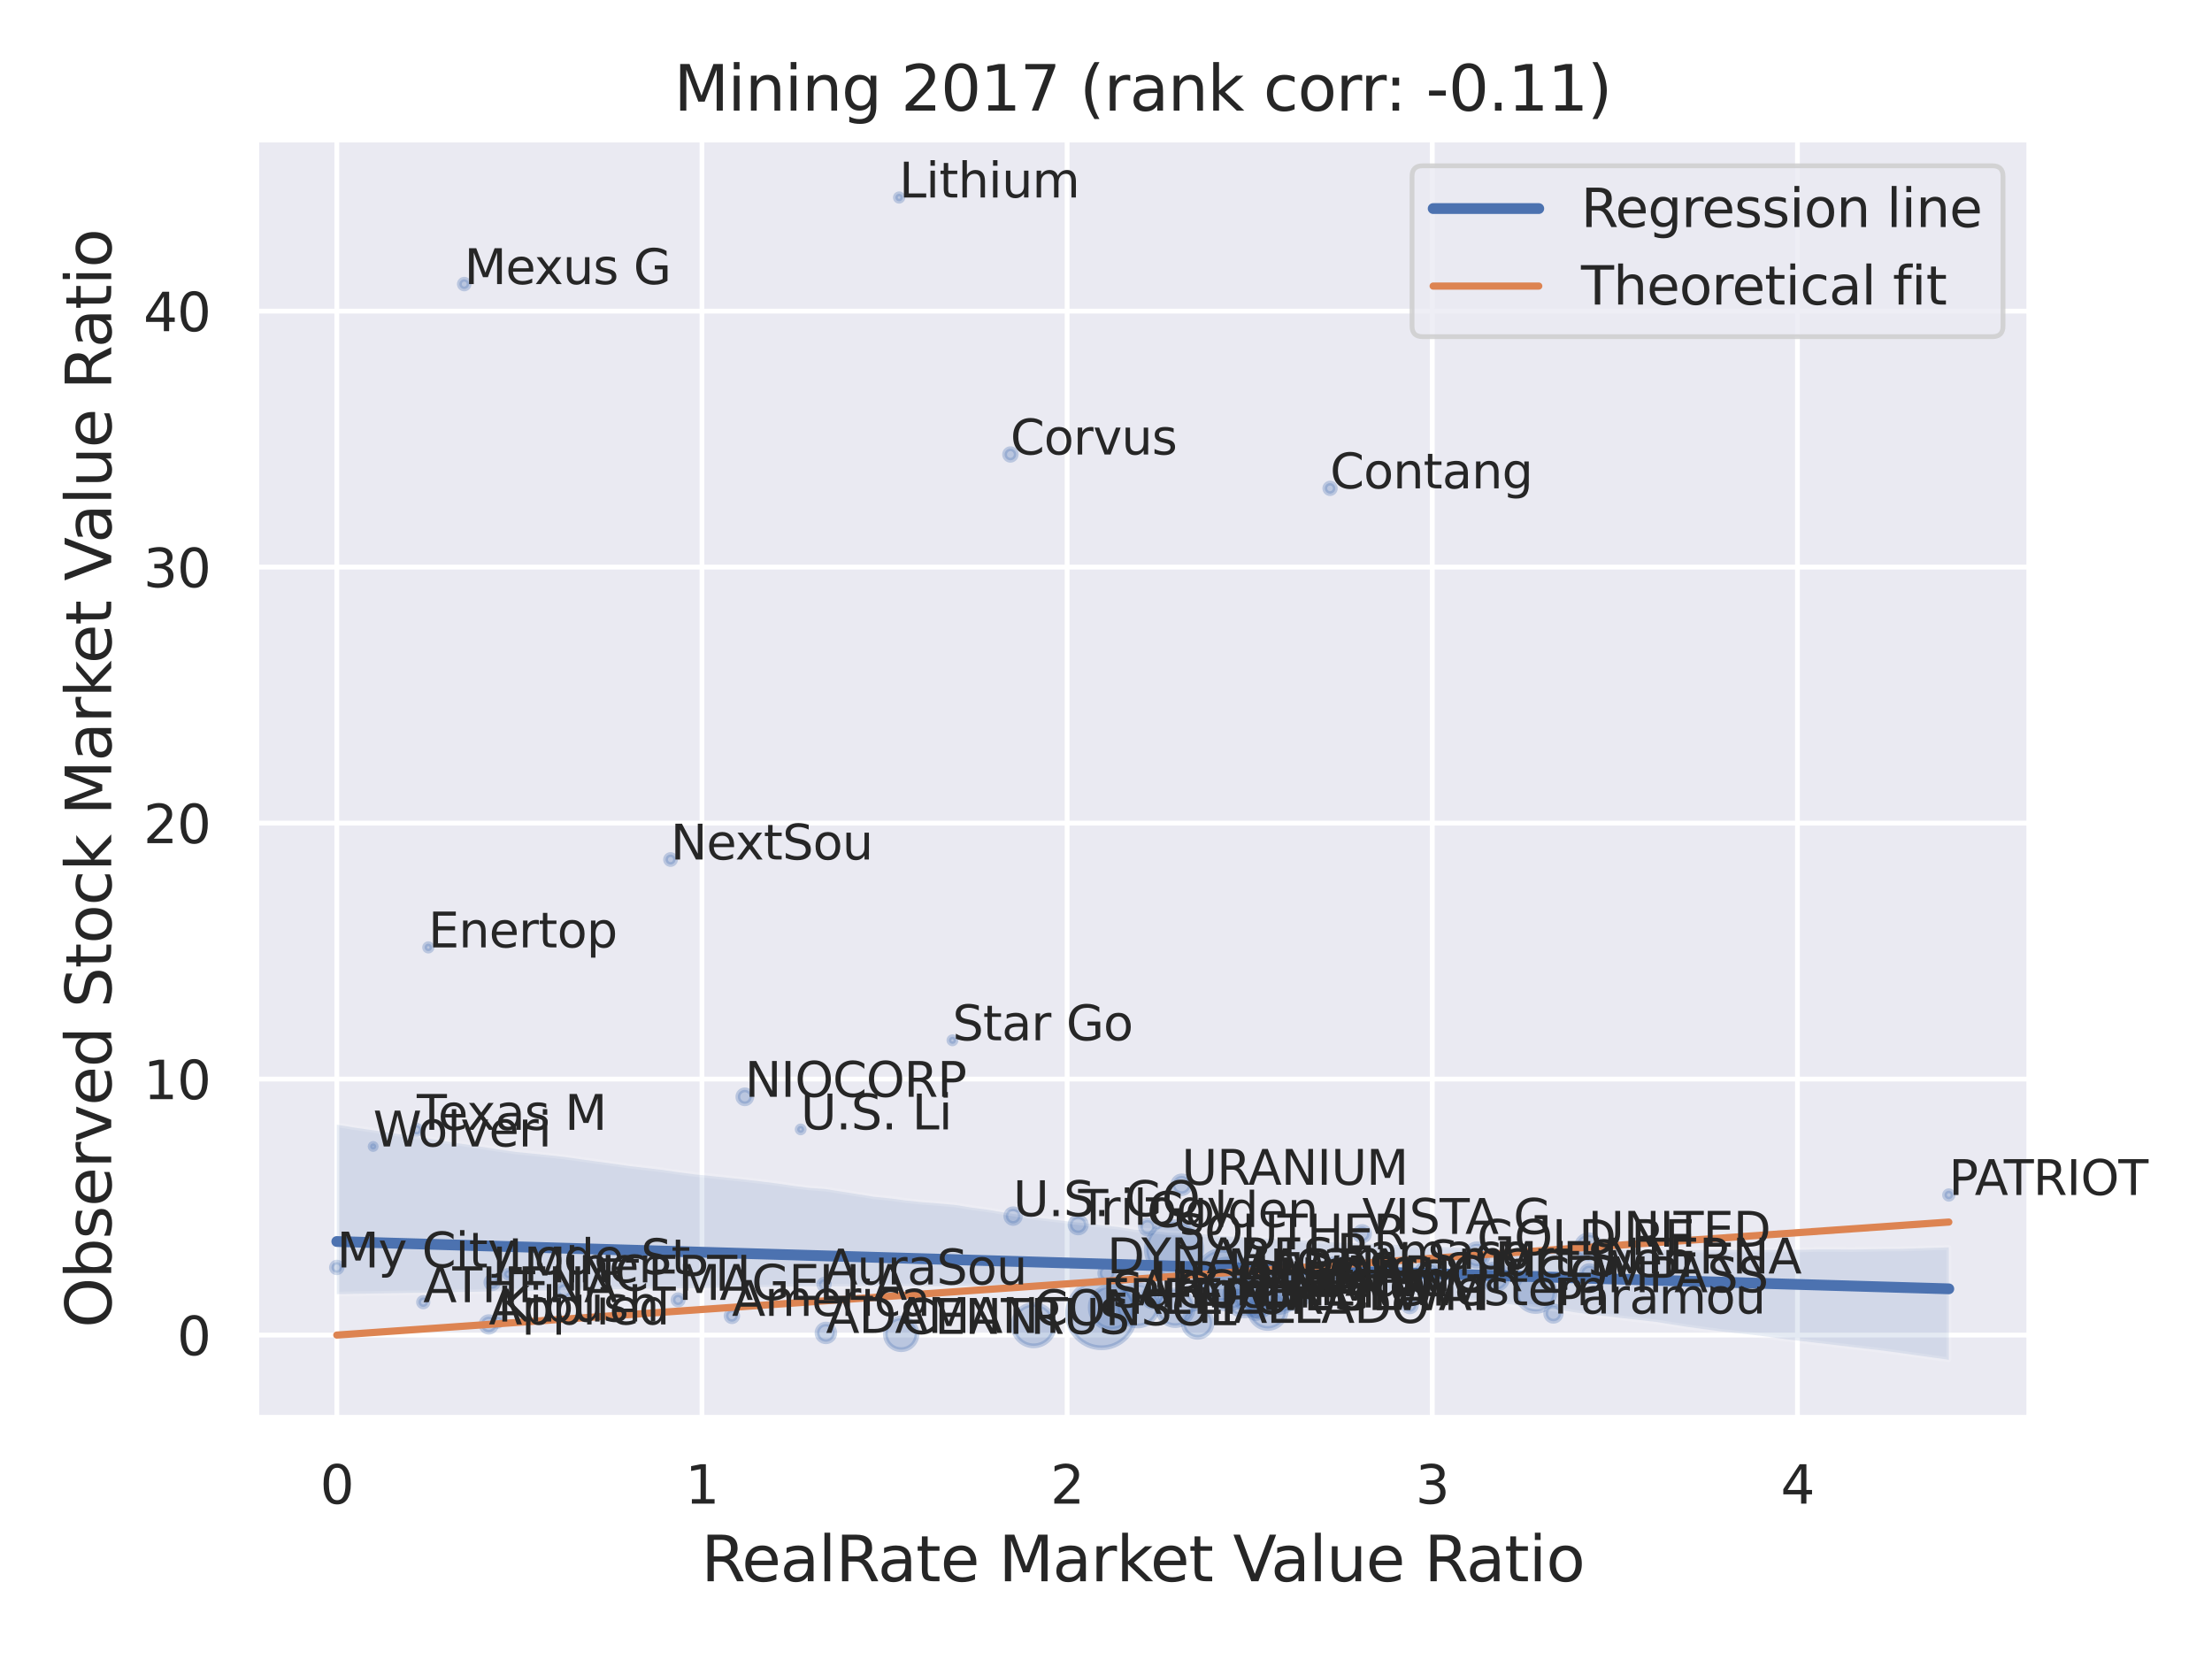 <?xml version="1.0" encoding="utf-8" standalone="no"?>
<!DOCTYPE svg PUBLIC "-//W3C//DTD SVG 1.1//EN"
  "http://www.w3.org/Graphics/SVG/1.1/DTD/svg11.dtd">
<svg xmlns:xlink="http://www.w3.org/1999/xlink" width="460.8pt" height="345.6pt" viewBox="0 0 460.8 345.6" xmlns="http://www.w3.org/2000/svg" version="1.1">
 <defs>
  <style type="text/css">*{stroke-linejoin: round; stroke-linecap: butt}</style>
 </defs>
 <g id="figure_1">
  <g id="patch_1">
   <path d="M 0 345.6 
L 460.8 345.6 
L 460.8 0 
L 0 0 
z
" style="fill: #ffffff"/>
  </g>
  <g id="axes_1">
   <g id="patch_2">
    <path d="M 53.37 295.38 
L 422.763 295.38 
L 422.763 29.04 
L 53.37 29.04 
z
" style="fill: #eaeaf2"/>
   </g>
   <g id="matplotlib.axis_1">
    <g id="xtick_1">
     <g id="line2d_1">
      <path d="M 70.161 295.38 
L 70.161 29.04 
" clip-path="url(#pfb2d3fef42)" style="fill: none; stroke: #ffffff; stroke-linecap: round"/>
     </g>
     <g id="text_1">
      <!-- 0 -->
      <g style="fill: #262626" transform="translate(66.661 313.238) scale(0.11 -0.11)">
       <defs>
        <path id="DejaVuSans-30" d="M 2034 4250 
Q 1547 4250 1301 3770 
Q 1056 3291 1056 2328 
Q 1056 1369 1301 889 
Q 1547 409 2034 409 
Q 2525 409 2770 889 
Q 3016 1369 3016 2328 
Q 3016 3291 2770 3770 
Q 2525 4250 2034 4250 
z
M 2034 4750 
Q 2819 4750 3233 4129 
Q 3647 3509 3647 2328 
Q 3647 1150 3233 529 
Q 2819 -91 2034 -91 
Q 1250 -91 836 529 
Q 422 1150 422 2328 
Q 422 3509 836 4129 
Q 1250 4750 2034 4750 
z
" transform="scale(0.016)"/>
       </defs>
       <use xlink:href="#DejaVuSans-30"/>
      </g>
     </g>
    </g>
    <g id="xtick_2">
     <g id="line2d_2">
      <path d="M 146.231 295.38 
L 146.231 29.04 
" clip-path="url(#pfb2d3fef42)" style="fill: none; stroke: #ffffff; stroke-linecap: round"/>
     </g>
     <g id="text_2">
      <!-- 1 -->
      <g style="fill: #262626" transform="translate(142.732 313.238) scale(0.11 -0.11)">
       <defs>
        <path id="DejaVuSans-31" d="M 794 531 
L 1825 531 
L 1825 4091 
L 703 3866 
L 703 4441 
L 1819 4666 
L 2450 4666 
L 2450 531 
L 3481 531 
L 3481 0 
L 794 0 
L 794 531 
z
" transform="scale(0.016)"/>
       </defs>
       <use xlink:href="#DejaVuSans-31"/>
      </g>
     </g>
    </g>
    <g id="xtick_3">
     <g id="line2d_3">
      <path d="M 222.302 295.38 
L 222.302 29.04 
" clip-path="url(#pfb2d3fef42)" style="fill: none; stroke: #ffffff; stroke-linecap: round"/>
     </g>
     <g id="text_3">
      <!-- 2 -->
      <g style="fill: #262626" transform="translate(218.802 313.238) scale(0.11 -0.11)">
       <defs>
        <path id="DejaVuSans-32" d="M 1228 531 
L 3431 531 
L 3431 0 
L 469 0 
L 469 531 
Q 828 903 1448 1529 
Q 2069 2156 2228 2338 
Q 2531 2678 2651 2914 
Q 2772 3150 2772 3378 
Q 2772 3750 2511 3984 
Q 2250 4219 1831 4219 
Q 1534 4219 1204 4116 
Q 875 4013 500 3803 
L 500 4441 
Q 881 4594 1212 4672 
Q 1544 4750 1819 4750 
Q 2544 4750 2975 4387 
Q 3406 4025 3406 3419 
Q 3406 3131 3298 2873 
Q 3191 2616 2906 2266 
Q 2828 2175 2409 1742 
Q 1991 1309 1228 531 
z
" transform="scale(0.016)"/>
       </defs>
       <use xlink:href="#DejaVuSans-32"/>
      </g>
     </g>
    </g>
    <g id="xtick_4">
     <g id="line2d_4">
      <path d="M 298.372 295.38 
L 298.372 29.04 
" clip-path="url(#pfb2d3fef42)" style="fill: none; stroke: #ffffff; stroke-linecap: round"/>
     </g>
     <g id="text_4">
      <!-- 3 -->
      <g style="fill: #262626" transform="translate(294.873 313.238) scale(0.11 -0.11)">
       <defs>
        <path id="DejaVuSans-33" d="M 2597 2516 
Q 3050 2419 3304 2112 
Q 3559 1806 3559 1356 
Q 3559 666 3084 287 
Q 2609 -91 1734 -91 
Q 1441 -91 1130 -33 
Q 819 25 488 141 
L 488 750 
Q 750 597 1062 519 
Q 1375 441 1716 441 
Q 2309 441 2620 675 
Q 2931 909 2931 1356 
Q 2931 1769 2642 2001 
Q 2353 2234 1838 2234 
L 1294 2234 
L 1294 2753 
L 1863 2753 
Q 2328 2753 2575 2939 
Q 2822 3125 2822 3475 
Q 2822 3834 2567 4026 
Q 2313 4219 1838 4219 
Q 1578 4219 1281 4162 
Q 984 4106 628 3988 
L 628 4550 
Q 988 4650 1302 4700 
Q 1616 4750 1894 4750 
Q 2613 4750 3031 4423 
Q 3450 4097 3450 3541 
Q 3450 3153 3228 2886 
Q 3006 2619 2597 2516 
z
" transform="scale(0.016)"/>
       </defs>
       <use xlink:href="#DejaVuSans-33"/>
      </g>
     </g>
    </g>
    <g id="xtick_5">
     <g id="line2d_5">
      <path d="M 374.443 295.38 
L 374.443 29.04 
" clip-path="url(#pfb2d3fef42)" style="fill: none; stroke: #ffffff; stroke-linecap: round"/>
     </g>
     <g id="text_5">
      <!-- 4 -->
      <g style="fill: #262626" transform="translate(370.944 313.238) scale(0.11 -0.11)">
       <defs>
        <path id="DejaVuSans-34" d="M 2419 4116 
L 825 1625 
L 2419 1625 
L 2419 4116 
z
M 2253 4666 
L 3047 4666 
L 3047 1625 
L 3713 1625 
L 3713 1100 
L 3047 1100 
L 3047 0 
L 2419 0 
L 2419 1100 
L 313 1100 
L 313 1709 
L 2253 4666 
z
" transform="scale(0.016)"/>
       </defs>
       <use xlink:href="#DejaVuSans-34"/>
      </g>
     </g>
    </g>
    <g id="text_6">
     <!-- RealRate Market Value Ratio -->
     <g style="fill: #262626" transform="translate(146.08 329.404) scale(0.13 -0.13)">
      <defs>
       <path id="DejaVuSans-52" d="M 2841 2188 
Q 3044 2119 3236 1894 
Q 3428 1669 3622 1275 
L 4263 0 
L 3584 0 
L 2988 1197 
Q 2756 1666 2539 1819 
Q 2322 1972 1947 1972 
L 1259 1972 
L 1259 0 
L 628 0 
L 628 4666 
L 2053 4666 
Q 2853 4666 3247 4331 
Q 3641 3997 3641 3322 
Q 3641 2881 3436 2590 
Q 3231 2300 2841 2188 
z
M 1259 4147 
L 1259 2491 
L 2053 2491 
Q 2509 2491 2742 2702 
Q 2975 2913 2975 3322 
Q 2975 3731 2742 3939 
Q 2509 4147 2053 4147 
L 1259 4147 
z
" transform="scale(0.016)"/>
       <path id="DejaVuSans-65" d="M 3597 1894 
L 3597 1613 
L 953 1613 
Q 991 1019 1311 708 
Q 1631 397 2203 397 
Q 2534 397 2845 478 
Q 3156 559 3463 722 
L 3463 178 
Q 3153 47 2828 -22 
Q 2503 -91 2169 -91 
Q 1331 -91 842 396 
Q 353 884 353 1716 
Q 353 2575 817 3079 
Q 1281 3584 2069 3584 
Q 2775 3584 3186 3129 
Q 3597 2675 3597 1894 
z
M 3022 2063 
Q 3016 2534 2758 2815 
Q 2500 3097 2075 3097 
Q 1594 3097 1305 2825 
Q 1016 2553 972 2059 
L 3022 2063 
z
" transform="scale(0.016)"/>
       <path id="DejaVuSans-61" d="M 2194 1759 
Q 1497 1759 1228 1600 
Q 959 1441 959 1056 
Q 959 750 1161 570 
Q 1363 391 1709 391 
Q 2188 391 2477 730 
Q 2766 1069 2766 1631 
L 2766 1759 
L 2194 1759 
z
M 3341 1997 
L 3341 0 
L 2766 0 
L 2766 531 
Q 2569 213 2275 61 
Q 1981 -91 1556 -91 
Q 1019 -91 701 211 
Q 384 513 384 1019 
Q 384 1609 779 1909 
Q 1175 2209 1959 2209 
L 2766 2209 
L 2766 2266 
Q 2766 2663 2505 2880 
Q 2244 3097 1772 3097 
Q 1472 3097 1187 3025 
Q 903 2953 641 2809 
L 641 3341 
Q 956 3463 1253 3523 
Q 1550 3584 1831 3584 
Q 2591 3584 2966 3190 
Q 3341 2797 3341 1997 
z
" transform="scale(0.016)"/>
       <path id="DejaVuSans-6c" d="M 603 4863 
L 1178 4863 
L 1178 0 
L 603 0 
L 603 4863 
z
" transform="scale(0.016)"/>
       <path id="DejaVuSans-74" d="M 1172 4494 
L 1172 3500 
L 2356 3500 
L 2356 3053 
L 1172 3053 
L 1172 1153 
Q 1172 725 1289 603 
Q 1406 481 1766 481 
L 2356 481 
L 2356 0 
L 1766 0 
Q 1100 0 847 248 
Q 594 497 594 1153 
L 594 3053 
L 172 3053 
L 172 3500 
L 594 3500 
L 594 4494 
L 1172 4494 
z
" transform="scale(0.016)"/>
       <path id="DejaVuSans-20" transform="scale(0.016)"/>
       <path id="DejaVuSans-4d" d="M 628 4666 
L 1569 4666 
L 2759 1491 
L 3956 4666 
L 4897 4666 
L 4897 0 
L 4281 0 
L 4281 4097 
L 3078 897 
L 2444 897 
L 1241 4097 
L 1241 0 
L 628 0 
L 628 4666 
z
" transform="scale(0.016)"/>
       <path id="DejaVuSans-72" d="M 2631 2963 
Q 2534 3019 2420 3045 
Q 2306 3072 2169 3072 
Q 1681 3072 1420 2755 
Q 1159 2438 1159 1844 
L 1159 0 
L 581 0 
L 581 3500 
L 1159 3500 
L 1159 2956 
Q 1341 3275 1631 3429 
Q 1922 3584 2338 3584 
Q 2397 3584 2469 3576 
Q 2541 3569 2628 3553 
L 2631 2963 
z
" transform="scale(0.016)"/>
       <path id="DejaVuSans-6b" d="M 581 4863 
L 1159 4863 
L 1159 1991 
L 2875 3500 
L 3609 3500 
L 1753 1863 
L 3688 0 
L 2938 0 
L 1159 1709 
L 1159 0 
L 581 0 
L 581 4863 
z
" transform="scale(0.016)"/>
       <path id="DejaVuSans-56" d="M 1831 0 
L 50 4666 
L 709 4666 
L 2188 738 
L 3669 4666 
L 4325 4666 
L 2547 0 
L 1831 0 
z
" transform="scale(0.016)"/>
       <path id="DejaVuSans-75" d="M 544 1381 
L 544 3500 
L 1119 3500 
L 1119 1403 
Q 1119 906 1312 657 
Q 1506 409 1894 409 
Q 2359 409 2629 706 
Q 2900 1003 2900 1516 
L 2900 3500 
L 3475 3500 
L 3475 0 
L 2900 0 
L 2900 538 
Q 2691 219 2414 64 
Q 2138 -91 1772 -91 
Q 1169 -91 856 284 
Q 544 659 544 1381 
z
M 1991 3584 
L 1991 3584 
z
" transform="scale(0.016)"/>
       <path id="DejaVuSans-69" d="M 603 3500 
L 1178 3500 
L 1178 0 
L 603 0 
L 603 3500 
z
M 603 4863 
L 1178 4863 
L 1178 4134 
L 603 4134 
L 603 4863 
z
" transform="scale(0.016)"/>
       <path id="DejaVuSans-6f" d="M 1959 3097 
Q 1497 3097 1228 2736 
Q 959 2375 959 1747 
Q 959 1119 1226 758 
Q 1494 397 1959 397 
Q 2419 397 2687 759 
Q 2956 1122 2956 1747 
Q 2956 2369 2687 2733 
Q 2419 3097 1959 3097 
z
M 1959 3584 
Q 2709 3584 3137 3096 
Q 3566 2609 3566 1747 
Q 3566 888 3137 398 
Q 2709 -91 1959 -91 
Q 1206 -91 779 398 
Q 353 888 353 1747 
Q 353 2609 779 3096 
Q 1206 3584 1959 3584 
z
" transform="scale(0.016)"/>
      </defs>
      <use xlink:href="#DejaVuSans-52"/>
      <use xlink:href="#DejaVuSans-65" x="64.982"/>
      <use xlink:href="#DejaVuSans-61" x="126.506"/>
      <use xlink:href="#DejaVuSans-6c" x="187.785"/>
      <use xlink:href="#DejaVuSans-52" x="215.568"/>
      <use xlink:href="#DejaVuSans-61" x="282.801"/>
      <use xlink:href="#DejaVuSans-74" x="344.08"/>
      <use xlink:href="#DejaVuSans-65" x="383.289"/>
      <use xlink:href="#DejaVuSans-20" x="444.812"/>
      <use xlink:href="#DejaVuSans-4d" x="476.6"/>
      <use xlink:href="#DejaVuSans-61" x="562.879"/>
      <use xlink:href="#DejaVuSans-72" x="624.158"/>
      <use xlink:href="#DejaVuSans-6b" x="665.271"/>
      <use xlink:href="#DejaVuSans-65" x="719.557"/>
      <use xlink:href="#DejaVuSans-74" x="781.08"/>
      <use xlink:href="#DejaVuSans-20" x="820.289"/>
      <use xlink:href="#DejaVuSans-56" x="852.076"/>
      <use xlink:href="#DejaVuSans-61" x="912.734"/>
      <use xlink:href="#DejaVuSans-6c" x="974.014"/>
      <use xlink:href="#DejaVuSans-75" x="1001.797"/>
      <use xlink:href="#DejaVuSans-65" x="1065.176"/>
      <use xlink:href="#DejaVuSans-20" x="1126.699"/>
      <use xlink:href="#DejaVuSans-52" x="1158.486"/>
      <use xlink:href="#DejaVuSans-61" x="1225.719"/>
      <use xlink:href="#DejaVuSans-74" x="1286.998"/>
      <use xlink:href="#DejaVuSans-69" x="1326.207"/>
      <use xlink:href="#DejaVuSans-6f" x="1353.99"/>
     </g>
    </g>
   </g>
   <g id="matplotlib.axis_2">
    <g id="ytick_1">
     <g id="line2d_6">
      <path d="M 53.37 278.119 
L 422.763 278.119 
" clip-path="url(#pfb2d3fef42)" style="fill: none; stroke: #ffffff; stroke-linecap: round"/>
     </g>
     <g id="text_7">
      <!-- 0 -->
      <g style="fill: #262626" transform="translate(36.871 282.298) scale(0.11 -0.11)">
       <use xlink:href="#DejaVuSans-30"/>
      </g>
     </g>
    </g>
    <g id="ytick_2">
     <g id="line2d_7">
      <path d="M 53.37 224.792 
L 422.763 224.792 
" clip-path="url(#pfb2d3fef42)" style="fill: none; stroke: #ffffff; stroke-linecap: round"/>
     </g>
     <g id="text_8">
      <!-- 10 -->
      <g style="fill: #262626" transform="translate(29.872 228.971) scale(0.11 -0.11)">
       <use xlink:href="#DejaVuSans-31"/>
       <use xlink:href="#DejaVuSans-30" x="63.623"/>
      </g>
     </g>
    </g>
    <g id="ytick_3">
     <g id="line2d_8">
      <path d="M 53.37 171.465 
L 422.763 171.465 
" clip-path="url(#pfb2d3fef42)" style="fill: none; stroke: #ffffff; stroke-linecap: round"/>
     </g>
     <g id="text_9">
      <!-- 20 -->
      <g style="fill: #262626" transform="translate(29.872 175.644) scale(0.11 -0.11)">
       <use xlink:href="#DejaVuSans-32"/>
       <use xlink:href="#DejaVuSans-30" x="63.623"/>
      </g>
     </g>
    </g>
    <g id="ytick_4">
     <g id="line2d_9">
      <path d="M 53.37 118.138 
L 422.763 118.138 
" clip-path="url(#pfb2d3fef42)" style="fill: none; stroke: #ffffff; stroke-linecap: round"/>
     </g>
     <g id="text_10">
      <!-- 30 -->
      <g style="fill: #262626" transform="translate(29.872 122.317) scale(0.11 -0.11)">
       <use xlink:href="#DejaVuSans-33"/>
       <use xlink:href="#DejaVuSans-30" x="63.623"/>
      </g>
     </g>
    </g>
    <g id="ytick_5">
     <g id="line2d_10">
      <path d="M 53.37 64.811 
L 422.763 64.811 
" clip-path="url(#pfb2d3fef42)" style="fill: none; stroke: #ffffff; stroke-linecap: round"/>
     </g>
     <g id="text_11">
      <!-- 40 -->
      <g style="fill: #262626" transform="translate(29.872 68.99) scale(0.11 -0.11)">
       <use xlink:href="#DejaVuSans-34"/>
       <use xlink:href="#DejaVuSans-30" x="63.623"/>
      </g>
     </g>
    </g>
    <g id="text_12">
     <!-- Observed Stock Market Value Ratio -->
     <g style="fill: #262626" transform="translate(23.169 276.612) rotate(-90) scale(0.13 -0.13)">
      <defs>
       <path id="DejaVuSans-4f" d="M 2522 4238 
Q 1834 4238 1429 3725 
Q 1025 3213 1025 2328 
Q 1025 1447 1429 934 
Q 1834 422 2522 422 
Q 3209 422 3611 934 
Q 4013 1447 4013 2328 
Q 4013 3213 3611 3725 
Q 3209 4238 2522 4238 
z
M 2522 4750 
Q 3503 4750 4090 4092 
Q 4678 3434 4678 2328 
Q 4678 1225 4090 567 
Q 3503 -91 2522 -91 
Q 1538 -91 948 565 
Q 359 1222 359 2328 
Q 359 3434 948 4092 
Q 1538 4750 2522 4750 
z
" transform="scale(0.016)"/>
       <path id="DejaVuSans-62" d="M 3116 1747 
Q 3116 2381 2855 2742 
Q 2594 3103 2138 3103 
Q 1681 3103 1420 2742 
Q 1159 2381 1159 1747 
Q 1159 1113 1420 752 
Q 1681 391 2138 391 
Q 2594 391 2855 752 
Q 3116 1113 3116 1747 
z
M 1159 2969 
Q 1341 3281 1617 3432 
Q 1894 3584 2278 3584 
Q 2916 3584 3314 3078 
Q 3713 2572 3713 1747 
Q 3713 922 3314 415 
Q 2916 -91 2278 -91 
Q 1894 -91 1617 61 
Q 1341 213 1159 525 
L 1159 0 
L 581 0 
L 581 4863 
L 1159 4863 
L 1159 2969 
z
" transform="scale(0.016)"/>
       <path id="DejaVuSans-73" d="M 2834 3397 
L 2834 2853 
Q 2591 2978 2328 3040 
Q 2066 3103 1784 3103 
Q 1356 3103 1142 2972 
Q 928 2841 928 2578 
Q 928 2378 1081 2264 
Q 1234 2150 1697 2047 
L 1894 2003 
Q 2506 1872 2764 1633 
Q 3022 1394 3022 966 
Q 3022 478 2636 193 
Q 2250 -91 1575 -91 
Q 1294 -91 989 -36 
Q 684 19 347 128 
L 347 722 
Q 666 556 975 473 
Q 1284 391 1588 391 
Q 1994 391 2212 530 
Q 2431 669 2431 922 
Q 2431 1156 2273 1281 
Q 2116 1406 1581 1522 
L 1381 1569 
Q 847 1681 609 1914 
Q 372 2147 372 2553 
Q 372 3047 722 3315 
Q 1072 3584 1716 3584 
Q 2034 3584 2315 3537 
Q 2597 3491 2834 3397 
z
" transform="scale(0.016)"/>
       <path id="DejaVuSans-76" d="M 191 3500 
L 800 3500 
L 1894 563 
L 2988 3500 
L 3597 3500 
L 2284 0 
L 1503 0 
L 191 3500 
z
" transform="scale(0.016)"/>
       <path id="DejaVuSans-64" d="M 2906 2969 
L 2906 4863 
L 3481 4863 
L 3481 0 
L 2906 0 
L 2906 525 
Q 2725 213 2448 61 
Q 2172 -91 1784 -91 
Q 1150 -91 751 415 
Q 353 922 353 1747 
Q 353 2572 751 3078 
Q 1150 3584 1784 3584 
Q 2172 3584 2448 3432 
Q 2725 3281 2906 2969 
z
M 947 1747 
Q 947 1113 1208 752 
Q 1469 391 1925 391 
Q 2381 391 2643 752 
Q 2906 1113 2906 1747 
Q 2906 2381 2643 2742 
Q 2381 3103 1925 3103 
Q 1469 3103 1208 2742 
Q 947 2381 947 1747 
z
" transform="scale(0.016)"/>
       <path id="DejaVuSans-53" d="M 3425 4513 
L 3425 3897 
Q 3066 4069 2747 4153 
Q 2428 4238 2131 4238 
Q 1616 4238 1336 4038 
Q 1056 3838 1056 3469 
Q 1056 3159 1242 3001 
Q 1428 2844 1947 2747 
L 2328 2669 
Q 3034 2534 3370 2195 
Q 3706 1856 3706 1288 
Q 3706 609 3251 259 
Q 2797 -91 1919 -91 
Q 1588 -91 1214 -16 
Q 841 59 441 206 
L 441 856 
Q 825 641 1194 531 
Q 1563 422 1919 422 
Q 2459 422 2753 634 
Q 3047 847 3047 1241 
Q 3047 1584 2836 1778 
Q 2625 1972 2144 2069 
L 1759 2144 
Q 1053 2284 737 2584 
Q 422 2884 422 3419 
Q 422 4038 858 4394 
Q 1294 4750 2059 4750 
Q 2388 4750 2728 4690 
Q 3069 4631 3425 4513 
z
" transform="scale(0.016)"/>
       <path id="DejaVuSans-63" d="M 3122 3366 
L 3122 2828 
Q 2878 2963 2633 3030 
Q 2388 3097 2138 3097 
Q 1578 3097 1268 2742 
Q 959 2388 959 1747 
Q 959 1106 1268 751 
Q 1578 397 2138 397 
Q 2388 397 2633 464 
Q 2878 531 3122 666 
L 3122 134 
Q 2881 22 2623 -34 
Q 2366 -91 2075 -91 
Q 1284 -91 818 406 
Q 353 903 353 1747 
Q 353 2603 823 3093 
Q 1294 3584 2113 3584 
Q 2378 3584 2631 3529 
Q 2884 3475 3122 3366 
z
" transform="scale(0.016)"/>
      </defs>
      <use xlink:href="#DejaVuSans-4f"/>
      <use xlink:href="#DejaVuSans-62" x="78.711"/>
      <use xlink:href="#DejaVuSans-73" x="142.188"/>
      <use xlink:href="#DejaVuSans-65" x="194.287"/>
      <use xlink:href="#DejaVuSans-72" x="255.811"/>
      <use xlink:href="#DejaVuSans-76" x="296.924"/>
      <use xlink:href="#DejaVuSans-65" x="356.104"/>
      <use xlink:href="#DejaVuSans-64" x="417.627"/>
      <use xlink:href="#DejaVuSans-20" x="481.104"/>
      <use xlink:href="#DejaVuSans-53" x="512.891"/>
      <use xlink:href="#DejaVuSans-74" x="576.367"/>
      <use xlink:href="#DejaVuSans-6f" x="615.576"/>
      <use xlink:href="#DejaVuSans-63" x="676.758"/>
      <use xlink:href="#DejaVuSans-6b" x="731.738"/>
      <use xlink:href="#DejaVuSans-20" x="789.648"/>
      <use xlink:href="#DejaVuSans-4d" x="821.436"/>
      <use xlink:href="#DejaVuSans-61" x="907.715"/>
      <use xlink:href="#DejaVuSans-72" x="968.994"/>
      <use xlink:href="#DejaVuSans-6b" x="1010.107"/>
      <use xlink:href="#DejaVuSans-65" x="1064.393"/>
      <use xlink:href="#DejaVuSans-74" x="1125.916"/>
      <use xlink:href="#DejaVuSans-20" x="1165.125"/>
      <use xlink:href="#DejaVuSans-56" x="1196.912"/>
      <use xlink:href="#DejaVuSans-61" x="1257.57"/>
      <use xlink:href="#DejaVuSans-6c" x="1318.85"/>
      <use xlink:href="#DejaVuSans-75" x="1346.633"/>
      <use xlink:href="#DejaVuSans-65" x="1410.012"/>
      <use xlink:href="#DejaVuSans-20" x="1471.535"/>
      <use xlink:href="#DejaVuSans-52" x="1503.322"/>
      <use xlink:href="#DejaVuSans-61" x="1570.555"/>
      <use xlink:href="#DejaVuSans-74" x="1631.834"/>
      <use xlink:href="#DejaVuSans-69" x="1671.043"/>
      <use xlink:href="#DejaVuSans-6f" x="1698.826"/>
     </g>
    </g>
   </g>
   <g id="PathCollection_1">
    <path d="M 101.815 277.526 
C 102.245 277.526 102.657 277.356 102.961 277.052 
C 103.265 276.748 103.436 276.335 103.436 275.905 
C 103.436 275.476 103.265 275.063 102.961 274.759 
C 102.657 274.455 102.245 274.284 101.815 274.284 
C 101.385 274.284 100.973 274.455 100.669 274.759 
C 100.365 275.063 100.194 275.476 100.194 275.905 
C 100.194 276.335 100.365 276.748 100.669 277.052 
C 100.973 277.356 101.385 277.526 101.815 277.526 
z
" clip-path="url(#pfb2d3fef42)" style="fill: #4c72b0; fill-opacity: 0.3; stroke: #4c72b0; stroke-opacity: 0.3"/>
    <path d="M 211.053 254.865 
C 211.458 254.865 211.846 254.704 212.133 254.418 
C 212.419 254.131 212.58 253.743 212.58 253.338 
C 212.58 252.933 212.419 252.544 212.133 252.258 
C 211.846 251.971 211.458 251.81 211.053 251.81 
C 210.648 251.81 210.259 251.971 209.973 252.258 
C 209.687 252.544 209.526 252.933 209.526 253.338 
C 209.526 253.743 209.687 254.131 209.973 254.418 
C 210.259 254.704 210.648 254.865 211.053 254.865 
z
" clip-path="url(#pfb2d3fef42)" style="fill: #4c72b0; fill-opacity: 0.3; stroke: #4c72b0; stroke-opacity: 0.3"/>
    <path d="M 330.899 262.208 
C 331.561 262.208 332.196 261.945 332.664 261.477 
C 333.132 261.009 333.395 260.374 333.395 259.712 
C 333.395 259.051 333.132 258.416 332.664 257.948 
C 332.196 257.48 331.561 257.217 330.899 257.217 
C 330.237 257.217 329.602 257.48 329.134 257.948 
C 328.667 258.416 328.404 259.051 328.404 259.712 
C 328.404 260.374 328.667 261.009 329.134 261.477 
C 329.602 261.945 330.237 262.208 330.899 262.208 
z
" clip-path="url(#pfb2d3fef42)" style="fill: #4c72b0; fill-opacity: 0.3; stroke: #4c72b0; stroke-opacity: 0.3"/>
    <path d="M 244.849 276.144 
C 245.846 276.144 246.803 275.747 247.509 275.042 
C 248.214 274.337 248.61 273.38 248.61 272.382 
C 248.61 271.385 248.214 270.428 247.509 269.723 
C 246.803 269.017 245.846 268.621 244.849 268.621 
C 243.851 268.621 242.895 269.017 242.189 269.723 
C 241.484 270.428 241.088 271.385 241.088 272.382 
C 241.088 273.38 241.484 274.337 242.189 275.042 
C 242.895 275.747 243.851 276.144 244.849 276.144 
z
" clip-path="url(#pfb2d3fef42)" style="fill: #4c72b0; fill-opacity: 0.3; stroke: #4c72b0; stroke-opacity: 0.3"/>
    <path d="M 311.438 268.732 
C 312.163 268.732 312.857 268.444 313.37 267.932 
C 313.882 267.42 314.17 266.725 314.17 266.001 
C 314.17 265.276 313.882 264.581 313.37 264.069 
C 312.857 263.557 312.163 263.269 311.438 263.269 
C 310.714 263.269 310.019 263.557 309.507 264.069 
C 308.995 264.581 308.707 265.276 308.707 266.001 
C 308.707 266.725 308.995 267.42 309.507 267.932 
C 310.019 268.444 310.714 268.732 311.438 268.732 
z
" clip-path="url(#pfb2d3fef42)" style="fill: #4c72b0; fill-opacity: 0.3; stroke: #4c72b0; stroke-opacity: 0.3"/>
    <path d="M 264.114 276.741 
C 265.132 276.741 266.108 276.337 266.828 275.617 
C 267.548 274.897 267.952 273.921 267.952 272.903 
C 267.952 271.885 267.548 270.909 266.828 270.189 
C 266.108 269.469 265.132 269.065 264.114 269.065 
C 263.096 269.065 262.12 269.469 261.4 270.189 
C 260.68 270.909 260.276 271.885 260.276 272.903 
C 260.276 273.921 260.68 274.897 261.4 275.617 
C 262.12 276.337 263.096 276.741 264.114 276.741 
z
" clip-path="url(#pfb2d3fef42)" style="fill: #4c72b0; fill-opacity: 0.3; stroke: #4c72b0; stroke-opacity: 0.3"/>
    <path d="M 152.471 275.332 
C 152.794 275.332 153.104 275.204 153.332 274.976 
C 153.56 274.747 153.688 274.438 153.688 274.115 
C 153.688 273.792 153.56 273.482 153.332 273.254 
C 153.104 273.025 152.794 272.897 152.471 272.897 
C 152.148 272.897 151.838 273.025 151.61 273.254 
C 151.382 273.482 151.253 273.792 151.253 274.115 
C 151.253 274.438 151.382 274.747 151.61 274.976 
C 151.838 275.204 152.148 275.332 152.471 275.332 
z
" clip-path="url(#pfb2d3fef42)" style="fill: #4c72b0; fill-opacity: 0.3; stroke: #4c72b0; stroke-opacity: 0.3"/>
    <path d="M 283.763 258.575 
C 284.17 258.575 284.56 258.413 284.848 258.125 
C 285.135 257.838 285.297 257.448 285.297 257.041 
C 285.297 256.634 285.135 256.244 284.848 255.956 
C 284.56 255.669 284.17 255.507 283.763 255.507 
C 283.356 255.507 282.966 255.669 282.678 255.956 
C 282.391 256.244 282.229 256.634 282.229 257.041 
C 282.229 257.448 282.391 257.838 282.678 258.125 
C 282.966 258.413 283.356 258.575 283.763 258.575 
z
" clip-path="url(#pfb2d3fef42)" style="fill: #4c72b0; fill-opacity: 0.3; stroke: #4c72b0; stroke-opacity: 0.3"/>
    <path d="M 249.494 278.583 
C 250.29 278.583 251.053 278.267 251.616 277.704 
C 252.178 277.141 252.495 276.378 252.495 275.582 
C 252.495 274.786 252.178 274.023 251.616 273.46 
C 251.053 272.897 250.29 272.581 249.494 272.581 
C 248.698 272.581 247.935 272.897 247.372 273.46 
C 246.809 274.023 246.493 274.786 246.493 275.582 
C 246.493 276.378 246.809 277.141 247.372 277.704 
C 247.935 278.267 248.698 278.583 249.494 278.583 
z
" clip-path="url(#pfb2d3fef42)" style="fill: #4c72b0; fill-opacity: 0.3; stroke: #4c72b0; stroke-opacity: 0.3"/>
    <path d="M 229.462 280.766 
C 231.337 280.766 233.136 280.021 234.462 278.695 
C 235.788 277.369 236.533 275.57 236.533 273.695 
C 236.533 271.819 235.788 270.021 234.462 268.695 
C 233.136 267.369 231.337 266.623 229.462 266.623 
C 227.587 266.623 225.788 267.369 224.462 268.695 
C 223.136 270.021 222.391 271.819 222.391 273.695 
C 222.391 275.57 223.136 277.369 224.462 278.695 
C 225.788 280.021 227.587 280.766 229.462 280.766 
z
" clip-path="url(#pfb2d3fef42)" style="fill: #4c72b0; fill-opacity: 0.3; stroke: #4c72b0; stroke-opacity: 0.3"/>
    <path d="M 261.657 274.684 
C 262.124 274.684 262.571 274.499 262.901 274.169 
C 263.231 273.839 263.416 273.392 263.416 272.925 
C 263.416 272.459 263.231 272.012 262.901 271.682 
C 262.571 271.352 262.124 271.167 261.657 271.167 
C 261.191 271.167 260.743 271.352 260.414 271.682 
C 260.084 272.012 259.898 272.459 259.898 272.925 
C 259.898 273.392 260.084 273.839 260.414 274.169 
C 260.743 274.499 261.191 274.684 261.657 274.684 
z
" clip-path="url(#pfb2d3fef42)" style="fill: #4c72b0; fill-opacity: 0.3; stroke: #4c72b0; stroke-opacity: 0.3"/>
    <path d="M 255.676 272.719 
C 257.058 272.719 258.385 272.17 259.362 271.192 
C 260.34 270.214 260.89 268.888 260.89 267.505 
C 260.89 266.122 260.34 264.796 259.362 263.818 
C 258.385 262.841 257.058 262.291 255.676 262.291 
C 254.293 262.291 252.967 262.841 251.989 263.818 
C 251.011 264.796 250.462 266.122 250.462 267.505 
C 250.462 268.888 251.011 270.214 251.989 271.192 
C 252.967 272.17 254.293 272.719 255.676 272.719 
z
" clip-path="url(#pfb2d3fef42)" style="fill: #4c72b0; fill-opacity: 0.3; stroke: #4c72b0; stroke-opacity: 0.3"/>
    <path d="M 244.576 266.048 
C 246.106 266.048 247.574 265.44 248.656 264.358 
C 249.738 263.275 250.346 261.807 250.346 260.277 
C 250.346 258.747 249.738 257.279 248.656 256.196 
C 247.574 255.114 246.106 254.506 244.576 254.506 
C 243.045 254.506 241.577 255.114 240.495 256.196 
C 239.413 257.279 238.805 258.747 238.805 260.277 
C 238.805 261.807 239.413 263.275 240.495 264.358 
C 241.577 265.44 243.045 266.048 244.576 266.048 
z
" clip-path="url(#pfb2d3fef42)" style="fill: #4c72b0; fill-opacity: 0.3; stroke: #4c72b0; stroke-opacity: 0.3"/>
    <path d="M 239.042 257.066 
C 239.429 257.066 239.801 256.912 240.075 256.638 
C 240.349 256.364 240.503 255.993 240.503 255.605 
C 240.503 255.218 240.349 254.846 240.075 254.572 
C 239.801 254.299 239.429 254.145 239.042 254.145 
C 238.654 254.145 238.283 254.299 238.009 254.572 
C 237.735 254.846 237.581 255.218 237.581 255.605 
C 237.581 255.993 237.735 256.364 238.009 256.638 
C 238.283 256.912 238.654 257.066 239.042 257.066 
z
" clip-path="url(#pfb2d3fef42)" style="fill: #4c72b0; fill-opacity: 0.3; stroke: #4c72b0; stroke-opacity: 0.3"/>
    <path d="M 236.99 276.219 
C 238.125 276.219 239.213 275.768 240.016 274.965 
C 240.818 274.163 241.269 273.074 241.269 271.939 
C 241.269 270.804 240.818 269.716 240.016 268.913 
C 239.213 268.111 238.125 267.66 236.99 267.66 
C 235.855 267.66 234.766 268.111 233.964 268.913 
C 233.161 269.716 232.711 270.804 232.711 271.939 
C 232.711 273.074 233.161 274.163 233.964 274.965 
C 234.766 275.768 235.855 276.219 236.99 276.219 
z
" clip-path="url(#pfb2d3fef42)" style="fill: #4c72b0; fill-opacity: 0.3; stroke: #4c72b0; stroke-opacity: 0.3"/>
    <path d="M 187.726 281.164 
C 188.6 281.164 189.438 280.817 190.057 280.199 
C 190.675 279.581 191.022 278.742 191.022 277.868 
C 191.022 276.994 190.675 276.156 190.057 275.538 
C 189.438 274.92 188.6 274.572 187.726 274.572 
C 186.852 274.572 186.014 274.92 185.395 275.538 
C 184.777 276.156 184.43 276.994 184.43 277.868 
C 184.43 278.742 184.777 279.581 185.395 280.199 
C 186.014 280.817 186.852 281.164 187.726 281.164 
z
" clip-path="url(#pfb2d3fef42)" style="fill: #4c72b0; fill-opacity: 0.3; stroke: #4c72b0; stroke-opacity: 0.3"/>
    <path d="M 405.972 249.821 
C 406.207 249.821 406.432 249.728 406.598 249.562 
C 406.765 249.396 406.858 249.171 406.858 248.936 
C 406.858 248.701 406.765 248.475 406.598 248.309 
C 406.432 248.143 406.207 248.05 405.972 248.05 
C 405.737 248.05 405.512 248.143 405.346 248.309 
C 405.18 248.475 405.086 248.701 405.086 248.936 
C 405.086 249.171 405.18 249.396 405.346 249.562 
C 405.512 249.728 405.737 249.821 405.972 249.821 
z
" clip-path="url(#pfb2d3fef42)" style="fill: #4c72b0; fill-opacity: 0.3; stroke: #4c72b0; stroke-opacity: 0.3"/>
    <path d="M 171.673 268.666 
C 171.961 268.666 172.239 268.551 172.443 268.347 
C 172.647 268.142 172.762 267.865 172.762 267.576 
C 172.762 267.287 172.647 267.01 172.443 266.806 
C 172.239 266.602 171.961 266.487 171.673 266.487 
C 171.384 266.487 171.106 266.602 170.902 266.806 
C 170.698 267.01 170.583 267.287 170.583 267.576 
C 170.583 267.865 170.698 268.142 170.902 268.347 
C 171.106 268.551 171.384 268.666 171.673 268.666 
z
" clip-path="url(#pfb2d3fef42)" style="fill: #4c72b0; fill-opacity: 0.3; stroke: #4c72b0; stroke-opacity: 0.3"/>
    <path d="M 259.255 274.101 
C 260.358 274.101 261.415 273.663 262.195 272.883 
C 262.974 272.104 263.412 271.046 263.412 269.943 
C 263.412 268.841 262.974 267.783 262.195 267.004 
C 261.415 266.224 260.358 265.786 259.255 265.786 
C 258.153 265.786 257.095 266.224 256.315 267.004 
C 255.536 267.783 255.098 268.841 255.098 269.943 
C 255.098 271.046 255.536 272.104 256.315 272.883 
C 257.095 273.663 258.153 274.101 259.255 274.101 
z
" clip-path="url(#pfb2d3fef42)" style="fill: #4c72b0; fill-opacity: 0.3; stroke: #4c72b0; stroke-opacity: 0.3"/>
    <path d="M 230.604 266.757 
C 231.005 266.757 231.389 266.598 231.673 266.314 
C 231.957 266.031 232.116 265.646 232.116 265.245 
C 232.116 264.844 231.957 264.459 231.673 264.175 
C 231.389 263.892 231.005 263.732 230.604 263.732 
C 230.203 263.732 229.818 263.892 229.534 264.175 
C 229.251 264.459 229.091 264.844 229.091 265.245 
C 229.091 265.646 229.251 266.031 229.534 266.314 
C 229.818 266.598 230.203 266.757 230.604 266.757 
z
" clip-path="url(#pfb2d3fef42)" style="fill: #4c72b0; fill-opacity: 0.3; stroke: #4c72b0; stroke-opacity: 0.3"/>
    <path d="M 331.069 266.944 
C 331.507 266.944 331.926 266.77 332.235 266.461 
C 332.544 266.152 332.718 265.732 332.718 265.295 
C 332.718 264.858 332.544 264.439 332.235 264.13 
C 331.926 263.821 331.507 263.647 331.069 263.647 
C 330.632 263.647 330.213 263.821 329.904 264.13 
C 329.595 264.439 329.421 264.858 329.421 265.295 
C 329.421 265.732 329.595 266.152 329.904 266.461 
C 330.213 266.77 330.632 266.944 331.069 266.944 
z
" clip-path="url(#pfb2d3fef42)" style="fill: #4c72b0; fill-opacity: 0.3; stroke: #4c72b0; stroke-opacity: 0.3"/>
    <path d="M 307.677 263.775 
C 308.296 263.775 308.89 263.529 309.328 263.091 
C 309.766 262.653 310.012 262.059 310.012 261.44 
C 310.012 260.821 309.766 260.227 309.328 259.789 
C 308.89 259.351 308.296 259.105 307.677 259.105 
C 307.057 259.105 306.464 259.351 306.026 259.789 
C 305.588 260.227 305.342 260.821 305.342 261.44 
C 305.342 262.059 305.588 262.653 306.026 263.091 
C 306.464 263.529 307.057 263.775 307.677 263.775 
z
" clip-path="url(#pfb2d3fef42)" style="fill: #4c72b0; fill-opacity: 0.3; stroke: #4c72b0; stroke-opacity: 0.3"/>
    <path d="M 172.051 279.514 
C 172.54 279.514 173.01 279.32 173.356 278.974 
C 173.702 278.627 173.897 278.158 173.897 277.668 
C 173.897 277.178 173.702 276.709 173.356 276.363 
C 173.01 276.016 172.54 275.822 172.051 275.822 
C 171.561 275.822 171.091 276.016 170.745 276.363 
C 170.399 276.709 170.204 277.178 170.204 277.668 
C 170.204 278.158 170.399 278.627 170.745 278.974 
C 171.091 279.32 171.561 279.514 172.051 279.514 
z
" clip-path="url(#pfb2d3fef42)" style="fill: #4c72b0; fill-opacity: 0.3; stroke: #4c72b0; stroke-opacity: 0.3"/>
    <path d="M 319.906 273.204 
C 320.971 273.204 321.992 272.781 322.744 272.029 
C 323.497 271.276 323.92 270.255 323.92 269.191 
C 323.92 268.126 323.497 267.105 322.744 266.353 
C 321.992 265.6 320.971 265.177 319.906 265.177 
C 318.842 265.177 317.821 265.6 317.068 266.353 
C 316.316 267.105 315.893 268.126 315.893 269.191 
C 315.893 270.255 316.316 271.276 317.068 272.029 
C 317.821 272.781 318.842 273.204 319.906 273.204 
z
" clip-path="url(#pfb2d3fef42)" style="fill: #4c72b0; fill-opacity: 0.3; stroke: #4c72b0; stroke-opacity: 0.3"/>
    <path d="M 139.688 180.094 
C 139.963 180.094 140.228 179.985 140.423 179.79 
C 140.618 179.595 140.727 179.33 140.727 179.054 
C 140.727 178.779 140.618 178.514 140.423 178.319 
C 140.228 178.124 139.963 178.014 139.688 178.014 
C 139.412 178.014 139.147 178.124 138.952 178.319 
C 138.757 178.514 138.648 178.779 138.648 179.054 
C 138.648 179.33 138.757 179.595 138.952 179.79 
C 139.147 179.985 139.412 180.094 139.688 180.094 
z
" clip-path="url(#pfb2d3fef42)" style="fill: #4c72b0; fill-opacity: 0.3; stroke: #4c72b0; stroke-opacity: 0.3"/>
    <path d="M 88.171 272.253 
C 88.432 272.253 88.683 272.15 88.867 271.965 
C 89.052 271.78 89.156 271.53 89.156 271.269 
C 89.156 271.008 89.052 270.757 88.867 270.572 
C 88.683 270.388 88.432 270.284 88.171 270.284 
C 87.91 270.284 87.66 270.388 87.475 270.572 
C 87.29 270.757 87.187 271.008 87.187 271.269 
C 87.187 271.53 87.29 271.78 87.475 271.965 
C 87.66 272.15 87.91 272.253 88.171 272.253 
z
" clip-path="url(#pfb2d3fef42)" style="fill: #4c72b0; fill-opacity: 0.3; stroke: #4c72b0; stroke-opacity: 0.3"/>
    <path d="M 105.854 266.262 
C 106.072 266.262 106.282 266.175 106.436 266.021 
C 106.591 265.867 106.677 265.657 106.677 265.439 
C 106.677 265.22 106.591 265.011 106.436 264.856 
C 106.282 264.702 106.072 264.615 105.854 264.615 
C 105.636 264.615 105.426 264.702 105.272 264.856 
C 105.117 265.011 105.031 265.22 105.031 265.439 
C 105.031 265.657 105.117 265.867 105.272 266.021 
C 105.426 266.175 105.636 266.262 105.854 266.262 
z
" clip-path="url(#pfb2d3fef42)" style="fill: #4c72b0; fill-opacity: 0.3; stroke: #4c72b0; stroke-opacity: 0.3"/>
    <path d="M 246.158 248.661 
C 246.649 248.661 247.12 248.466 247.467 248.119 
C 247.815 247.772 248.01 247.301 248.01 246.809 
C 248.01 246.318 247.815 245.847 247.467 245.5 
C 247.12 245.152 246.649 244.957 246.158 244.957 
C 245.666 244.957 245.195 245.152 244.848 245.5 
C 244.501 245.847 244.305 246.318 244.305 246.809 
C 244.305 247.301 244.501 247.772 244.848 248.119 
C 245.195 248.466 245.666 248.661 246.158 248.661 
z
" clip-path="url(#pfb2d3fef42)" style="fill: #4c72b0; fill-opacity: 0.3; stroke: #4c72b0; stroke-opacity: 0.3"/>
    <path d="M 89.227 198.135 
C 89.432 198.135 89.628 198.053 89.773 197.909 
C 89.918 197.764 89.999 197.567 89.999 197.362 
C 89.999 197.158 89.918 196.961 89.773 196.816 
C 89.628 196.672 89.432 196.59 89.227 196.59 
C 89.022 196.59 88.826 196.672 88.681 196.816 
C 88.536 196.961 88.455 197.158 88.455 197.362 
C 88.455 197.567 88.536 197.764 88.681 197.909 
C 88.826 198.053 89.022 198.135 89.227 198.135 
z
" clip-path="url(#pfb2d3fef42)" style="fill: #4c72b0; fill-opacity: 0.3; stroke: #4c72b0; stroke-opacity: 0.3"/>
    <path d="M 96.705 60.193 
C 96.974 60.193 97.231 60.086 97.422 59.896 
C 97.612 59.706 97.718 59.448 97.718 59.179 
C 97.718 58.911 97.612 58.653 97.422 58.463 
C 97.231 58.273 96.974 58.166 96.705 58.166 
C 96.436 58.166 96.178 58.273 95.988 58.463 
C 95.798 58.653 95.691 58.911 95.691 59.179 
C 95.691 59.448 95.798 59.706 95.988 59.896 
C 96.178 60.086 96.436 60.193 96.705 60.193 
z
" clip-path="url(#pfb2d3fef42)" style="fill: #4c72b0; fill-opacity: 0.3; stroke: #4c72b0; stroke-opacity: 0.3"/>
    <path d="M 240.189 272.276 
C 240.744 272.276 241.277 272.055 241.67 271.663 
C 242.063 271.27 242.283 270.737 242.283 270.182 
C 242.283 269.627 242.063 269.094 241.67 268.701 
C 241.277 268.309 240.744 268.088 240.189 268.088 
C 239.634 268.088 239.101 268.309 238.708 268.701 
C 238.316 269.094 238.095 269.627 238.095 270.182 
C 238.095 270.737 238.316 271.27 238.708 271.663 
C 239.101 272.055 239.634 272.276 240.189 272.276 
z
" clip-path="url(#pfb2d3fef42)" style="fill: #4c72b0; fill-opacity: 0.3; stroke: #4c72b0; stroke-opacity: 0.3"/>
    <path d="M 262.291 274.258 
C 262.899 274.258 263.481 274.017 263.911 273.588 
C 264.34 273.158 264.582 272.576 264.582 271.968 
C 264.582 271.361 264.34 270.778 263.911 270.349 
C 263.481 269.919 262.899 269.678 262.291 269.678 
C 261.684 269.678 261.102 269.919 260.672 270.349 
C 260.243 270.778 260.001 271.361 260.001 271.968 
C 260.001 272.576 260.243 273.158 260.672 273.588 
C 261.102 274.017 261.684 274.258 262.291 274.258 
z
" clip-path="url(#pfb2d3fef42)" style="fill: #4c72b0; fill-opacity: 0.3; stroke: #4c72b0; stroke-opacity: 0.3"/>
    <path d="M 254.658 270.939 
C 256.051 270.939 257.387 270.386 258.372 269.401 
C 259.357 268.416 259.91 267.08 259.91 265.687 
C 259.91 264.294 259.357 262.958 258.372 261.973 
C 257.387 260.988 256.051 260.435 254.658 260.435 
C 253.265 260.435 251.929 260.988 250.944 261.973 
C 249.96 262.958 249.406 264.294 249.406 265.687 
C 249.406 267.08 249.96 268.416 250.944 269.401 
C 251.929 270.386 253.265 270.939 254.658 270.939 
z
" clip-path="url(#pfb2d3fef42)" style="fill: #4c72b0; fill-opacity: 0.3; stroke: #4c72b0; stroke-opacity: 0.3"/>
    <path d="M 166.797 236 
C 166.989 236 167.173 235.924 167.309 235.788 
C 167.446 235.652 167.522 235.467 167.522 235.275 
C 167.522 235.082 167.446 234.898 167.309 234.762 
C 167.173 234.626 166.989 234.549 166.797 234.549 
C 166.604 234.549 166.42 234.626 166.284 234.762 
C 166.148 234.898 166.071 235.082 166.071 235.275 
C 166.071 235.467 166.148 235.652 166.284 235.788 
C 166.42 235.924 166.604 236 166.797 236 
z
" clip-path="url(#pfb2d3fef42)" style="fill: #4c72b0; fill-opacity: 0.3; stroke: #4c72b0; stroke-opacity: 0.3"/>
    <path d="M 198.417 217.453 
C 198.614 217.453 198.802 217.375 198.941 217.236 
C 199.08 217.097 199.158 216.909 199.158 216.712 
C 199.158 216.515 199.08 216.327 198.941 216.188 
C 198.802 216.049 198.614 215.971 198.417 215.971 
C 198.22 215.971 198.032 216.049 197.893 216.188 
C 197.754 216.327 197.676 216.515 197.676 216.712 
C 197.676 216.909 197.754 217.097 197.893 217.236 
C 198.032 217.375 198.22 217.453 198.417 217.453 
z
" clip-path="url(#pfb2d3fef42)" style="fill: #4c72b0; fill-opacity: 0.3; stroke: #4c72b0; stroke-opacity: 0.3"/>
    <path d="M 102.538 268.469 
C 102.889 268.469 103.226 268.33 103.474 268.082 
C 103.722 267.833 103.862 267.497 103.862 267.146 
C 103.862 266.795 103.722 266.458 103.474 266.21 
C 103.226 265.962 102.889 265.822 102.538 265.822 
C 102.187 265.822 101.851 265.962 101.603 266.21 
C 101.354 266.458 101.215 266.795 101.215 267.146 
C 101.215 267.497 101.354 267.833 101.603 268.082 
C 101.851 268.33 102.187 268.469 102.538 268.469 
z
" clip-path="url(#pfb2d3fef42)" style="fill: #4c72b0; fill-opacity: 0.3; stroke: #4c72b0; stroke-opacity: 0.3"/>
    <path d="M 187.299 41.922 
C 187.505 41.922 187.702 41.84 187.848 41.695 
C 187.993 41.549 188.075 41.352 188.075 41.146 
C 188.075 40.941 187.993 40.743 187.848 40.598 
C 187.702 40.453 187.505 40.371 187.299 40.371 
C 187.094 40.371 186.896 40.453 186.751 40.598 
C 186.606 40.743 186.524 40.941 186.524 41.146 
C 186.524 41.352 186.606 41.549 186.751 41.695 
C 186.896 41.84 187.094 41.922 187.299 41.922 
z
" clip-path="url(#pfb2d3fef42)" style="fill: #4c72b0; fill-opacity: 0.3; stroke: #4c72b0; stroke-opacity: 0.3"/>
    <path d="M 117.561 270.228 
C 117.922 270.228 118.269 270.084 118.524 269.829 
C 118.78 269.573 118.924 269.226 118.924 268.865 
C 118.924 268.503 118.78 268.157 118.524 267.901 
C 118.269 267.645 117.922 267.502 117.561 267.502 
C 117.199 267.502 116.852 267.645 116.597 267.901 
C 116.341 268.157 116.197 268.503 116.197 268.865 
C 116.197 269.226 116.341 269.573 116.597 269.829 
C 116.852 270.084 117.199 270.228 117.561 270.228 
z
" clip-path="url(#pfb2d3fef42)" style="fill: #4c72b0; fill-opacity: 0.3; stroke: #4c72b0; stroke-opacity: 0.3"/>
    <path d="M 77.737 239.47 
C 77.907 239.47 78.071 239.402 78.191 239.282 
C 78.311 239.162 78.379 238.999 78.379 238.829 
C 78.379 238.659 78.311 238.495 78.191 238.375 
C 78.071 238.255 77.907 238.187 77.737 238.187 
C 77.567 238.187 77.404 238.255 77.284 238.375 
C 77.164 238.495 77.096 238.659 77.096 238.829 
C 77.096 238.999 77.164 239.162 77.284 239.282 
C 77.404 239.402 77.567 239.47 77.737 239.47 
z
" clip-path="url(#pfb2d3fef42)" style="fill: #4c72b0; fill-opacity: 0.3; stroke: #4c72b0; stroke-opacity: 0.3"/>
    <path d="M 86.827 236.309 
C 87.078 236.309 87.319 236.209 87.496 236.032 
C 87.674 235.854 87.773 235.614 87.773 235.363 
C 87.773 235.112 87.674 234.871 87.496 234.694 
C 87.319 234.516 87.078 234.417 86.827 234.417 
C 86.576 234.417 86.336 234.516 86.158 234.694 
C 85.981 234.871 85.881 235.112 85.881 235.363 
C 85.881 235.614 85.981 235.854 86.158 236.032 
C 86.336 236.209 86.576 236.309 86.827 236.309 
z
" clip-path="url(#pfb2d3fef42)" style="fill: #4c72b0; fill-opacity: 0.3; stroke: #4c72b0; stroke-opacity: 0.3"/>
    <path d="M 277.075 102.827 
C 277.365 102.827 277.643 102.712 277.848 102.507 
C 278.054 102.302 278.169 102.024 278.169 101.734 
C 278.169 101.444 278.054 101.165 277.848 100.96 
C 277.643 100.755 277.365 100.64 277.075 100.64 
C 276.785 100.64 276.507 100.755 276.302 100.96 
C 276.097 101.165 275.981 101.444 275.981 101.734 
C 275.981 102.024 276.097 102.302 276.302 102.507 
C 276.507 102.712 276.785 102.827 277.075 102.827 
z
" clip-path="url(#pfb2d3fef42)" style="fill: #4c72b0; fill-opacity: 0.3; stroke: #4c72b0; stroke-opacity: 0.3"/>
    <path d="M 210.486 95.884 
C 210.806 95.884 211.113 95.756 211.34 95.53 
C 211.567 95.303 211.694 94.996 211.694 94.676 
C 211.694 94.355 211.567 94.048 211.34 93.822 
C 211.113 93.595 210.806 93.468 210.486 93.468 
C 210.166 93.468 209.858 93.595 209.632 93.822 
C 209.405 94.048 209.278 94.355 209.278 94.676 
C 209.278 94.996 209.405 95.303 209.632 95.53 
C 209.858 95.756 210.166 95.884 210.486 95.884 
z
" clip-path="url(#pfb2d3fef42)" style="fill: #4c72b0; fill-opacity: 0.3; stroke: #4c72b0; stroke-opacity: 0.3"/>
    <path d="M 155.161 229.94 
C 155.546 229.94 155.915 229.787 156.188 229.514 
C 156.46 229.242 156.613 228.872 156.613 228.487 
C 156.613 228.102 156.46 227.733 156.188 227.46 
C 155.915 227.188 155.546 227.035 155.161 227.035 
C 154.776 227.035 154.406 227.188 154.134 227.46 
C 153.861 227.733 153.708 228.102 153.708 228.487 
C 153.708 228.872 153.861 229.242 154.134 229.514 
C 154.406 229.787 154.776 229.94 155.161 229.94 
z
" clip-path="url(#pfb2d3fef42)" style="fill: #4c72b0; fill-opacity: 0.3; stroke: #4c72b0; stroke-opacity: 0.3"/>
    <path d="M 141.266 271.858 
C 141.549 271.858 141.82 271.745 142.02 271.545 
C 142.22 271.345 142.333 271.074 142.333 270.791 
C 142.333 270.508 142.22 270.236 142.02 270.036 
C 141.82 269.836 141.549 269.723 141.266 269.723 
C 140.983 269.723 140.711 269.836 140.511 270.036 
C 140.311 270.236 140.198 270.508 140.198 270.791 
C 140.198 271.074 140.311 271.345 140.511 271.545 
C 140.711 271.745 140.983 271.858 141.266 271.858 
z
" clip-path="url(#pfb2d3fef42)" style="fill: #4c72b0; fill-opacity: 0.3; stroke: #4c72b0; stroke-opacity: 0.3"/>
    <path d="M 266.365 273.421 
C 267.43 273.421 268.451 272.998 269.204 272.245 
C 269.957 271.492 270.379 270.471 270.379 269.407 
C 270.379 268.342 269.957 267.321 269.204 266.568 
C 268.451 265.815 267.43 265.392 266.365 265.392 
C 265.301 265.392 264.28 265.815 263.527 266.568 
C 262.774 267.321 262.351 268.342 262.351 269.407 
C 262.351 270.471 262.774 271.492 263.527 272.245 
C 264.28 272.998 265.301 273.421 266.365 273.421 
z
" clip-path="url(#pfb2d3fef42)" style="fill: #4c72b0; fill-opacity: 0.3; stroke: #4c72b0; stroke-opacity: 0.3"/>
    <path d="M 297.333 268.238 
C 298.005 268.238 298.65 267.971 299.125 267.496 
C 299.6 267.021 299.867 266.377 299.867 265.705 
C 299.867 265.033 299.6 264.388 299.125 263.913 
C 298.65 263.438 298.005 263.171 297.333 263.171 
C 296.661 263.171 296.017 263.438 295.542 263.913 
C 295.066 264.388 294.8 265.033 294.8 265.705 
C 294.8 266.377 295.066 267.021 295.542 267.496 
C 296.017 267.971 296.661 268.238 297.333 268.238 
z
" clip-path="url(#pfb2d3fef42)" style="fill: #4c72b0; fill-opacity: 0.3; stroke: #4c72b0; stroke-opacity: 0.3"/>
    <path d="M 224.604 256.844 
C 225.055 256.844 225.488 256.665 225.807 256.346 
C 226.126 256.027 226.305 255.594 226.305 255.143 
C 226.305 254.692 226.126 254.259 225.807 253.94 
C 225.488 253.621 225.055 253.441 224.604 253.441 
C 224.153 253.441 223.72 253.621 223.401 253.94 
C 223.082 254.259 222.903 254.692 222.903 255.143 
C 222.903 255.594 223.082 256.027 223.401 256.346 
C 223.72 256.665 224.153 256.844 224.604 256.844 
z
" clip-path="url(#pfb2d3fef42)" style="fill: #4c72b0; fill-opacity: 0.3; stroke: #4c72b0; stroke-opacity: 0.3"/>
    <path d="M 70.161 265.143 
C 70.455 265.143 70.737 265.026 70.945 264.818 
C 71.154 264.61 71.271 264.327 71.271 264.033 
C 71.271 263.739 71.154 263.456 70.945 263.248 
C 70.737 263.04 70.455 262.923 70.161 262.923 
C 69.866 262.923 69.584 263.04 69.376 263.248 
C 69.168 263.456 69.051 263.739 69.051 264.033 
C 69.051 264.327 69.168 264.61 69.376 264.818 
C 69.584 265.026 69.866 265.143 70.161 265.143 
z
" clip-path="url(#pfb2d3fef42)" style="fill: #4c72b0; fill-opacity: 0.3; stroke: #4c72b0; stroke-opacity: 0.3"/>
    <path d="M 259.894 272.786 
C 260.623 272.786 261.323 272.497 261.839 271.981 
C 262.355 271.465 262.645 270.765 262.645 270.036 
C 262.645 269.306 262.355 268.606 261.839 268.091 
C 261.323 267.575 260.623 267.285 259.894 267.285 
C 259.164 267.285 258.465 267.575 257.949 268.091 
C 257.433 268.606 257.143 269.306 257.143 270.036 
C 257.143 270.765 257.433 271.465 257.949 271.981 
C 258.465 272.497 259.164 272.786 259.894 272.786 
z
" clip-path="url(#pfb2d3fef42)" style="fill: #4c72b0; fill-opacity: 0.3; stroke: #4c72b0; stroke-opacity: 0.3"/>
    <path d="M 103.646 276.295 
C 103.911 276.295 104.165 276.189 104.353 276.002 
C 104.54 275.814 104.646 275.56 104.646 275.295 
C 104.646 275.029 104.54 274.775 104.353 274.587 
C 104.165 274.4 103.911 274.295 103.646 274.295 
C 103.38 274.295 103.126 274.4 102.938 274.587 
C 102.751 274.775 102.646 275.029 102.646 275.295 
C 102.646 275.56 102.751 275.814 102.938 276.002 
C 103.126 276.189 103.38 276.295 103.646 276.295 
z
" clip-path="url(#pfb2d3fef42)" style="fill: #4c72b0; fill-opacity: 0.3; stroke: #4c72b0; stroke-opacity: 0.3"/>
    <path d="M 231.636 276.861 
C 232.835 276.861 233.984 276.385 234.832 275.538 
C 235.679 274.69 236.156 273.541 236.156 272.342 
C 236.156 271.143 235.679 269.994 234.832 269.146 
C 233.984 268.299 232.835 267.823 231.636 267.823 
C 230.438 267.823 229.288 268.299 228.441 269.146 
C 227.593 269.994 227.117 271.143 227.117 272.342 
C 227.117 273.541 227.593 274.69 228.441 275.538 
C 229.288 276.385 230.438 276.861 231.636 276.861 
z
" clip-path="url(#pfb2d3fef42)" style="fill: #4c72b0; fill-opacity: 0.3; stroke: #4c72b0; stroke-opacity: 0.3"/>
    <path d="M 293.684 273.283 
C 294.052 273.283 294.406 273.137 294.666 272.876 
C 294.927 272.616 295.073 272.263 295.073 271.894 
C 295.073 271.526 294.927 271.172 294.666 270.912 
C 294.406 270.651 294.052 270.505 293.684 270.505 
C 293.316 270.505 292.962 270.651 292.702 270.912 
C 292.441 271.172 292.295 271.526 292.295 271.894 
C 292.295 272.263 292.441 272.616 292.702 272.876 
C 292.962 273.137 293.316 273.283 293.684 273.283 
z
" clip-path="url(#pfb2d3fef42)" style="fill: #4c72b0; fill-opacity: 0.3; stroke: #4c72b0; stroke-opacity: 0.3"/>
    <path d="M 323.606 275.245 
C 324.034 275.245 324.444 275.075 324.746 274.773 
C 325.049 274.47 325.219 274.06 325.219 273.633 
C 325.219 273.205 325.049 272.795 324.746 272.493 
C 324.444 272.19 324.034 272.021 323.606 272.021 
C 323.179 272.021 322.769 272.19 322.467 272.493 
C 322.164 272.795 321.994 273.205 321.994 273.633 
C 321.994 274.06 322.164 274.47 322.467 274.773 
C 322.769 275.075 323.179 275.245 323.606 275.245 
z
" clip-path="url(#pfb2d3fef42)" style="fill: #4c72b0; fill-opacity: 0.3; stroke: #4c72b0; stroke-opacity: 0.3"/>
    <path d="M 278.466 266.605 
C 279.068 266.605 279.646 266.366 280.072 265.94 
C 280.497 265.514 280.736 264.937 280.736 264.335 
C 280.736 263.733 280.497 263.155 280.072 262.73 
C 279.646 262.304 279.068 262.065 278.466 262.065 
C 277.864 262.065 277.287 262.304 276.861 262.73 
C 276.436 263.155 276.197 263.733 276.197 264.335 
C 276.197 264.937 276.436 265.514 276.861 265.94 
C 277.287 266.366 277.864 266.605 278.466 266.605 
z
" clip-path="url(#pfb2d3fef42)" style="fill: #4c72b0; fill-opacity: 0.3; stroke: #4c72b0; stroke-opacity: 0.3"/>
    <path d="M 269.254 272.631 
C 270.223 272.631 271.151 272.246 271.836 271.562 
C 272.52 270.877 272.905 269.949 272.905 268.98 
C 272.905 268.012 272.52 267.084 271.836 266.399 
C 271.151 265.714 270.223 265.33 269.254 265.33 
C 268.286 265.33 267.358 265.714 266.673 266.399 
C 265.988 267.084 265.604 268.012 265.604 268.98 
C 265.604 269.949 265.988 270.877 266.673 271.562 
C 267.358 272.246 268.286 272.631 269.254 272.631 
z
" clip-path="url(#pfb2d3fef42)" style="fill: #4c72b0; fill-opacity: 0.3; stroke: #4c72b0; stroke-opacity: 0.3"/>
    <path d="M 215.34 280.363 
C 216.481 280.363 217.577 279.909 218.384 279.102 
C 219.192 278.294 219.646 277.199 219.646 276.057 
C 219.646 274.915 219.192 273.82 218.384 273.012 
C 217.577 272.205 216.481 271.751 215.34 271.751 
C 214.198 271.751 213.102 272.205 212.295 273.012 
C 211.487 273.82 211.033 274.915 211.033 276.057 
C 211.033 277.199 211.487 278.294 212.295 279.102 
C 213.102 279.909 214.198 280.363 215.34 280.363 
z
" clip-path="url(#pfb2d3fef42)" style="fill: #4c72b0; fill-opacity: 0.3; stroke: #4c72b0; stroke-opacity: 0.3"/>
   </g>
   <g id="PolyCollection_1">
    <defs>
     <path id="m1b479dd655" d="M 70.161 -111.301 
L 70.161 -76.011 
L 73.553 -76.069 
L 76.945 -76.127 
L 80.337 -76.184 
L 83.729 -76.24 
L 87.121 -76.291 
L 90.513 -76.351 
L 93.905 -76.415 
L 97.297 -76.473 
L 100.689 -76.53 
L 104.081 -76.588 
L 107.473 -76.645 
L 110.865 -76.703 
L 114.257 -76.761 
L 117.649 -76.84 
L 121.041 -76.916 
L 124.433 -76.98 
L 127.825 -77.036 
L 131.217 -77.106 
L 134.609 -77.142 
L 138.001 -77.167 
L 141.393 -77.222 
L 144.785 -77.246 
L 148.177 -77.336 
L 151.569 -77.394 
L 154.961 -77.443 
L 158.354 -77.487 
L 161.746 -77.532 
L 165.138 -77.577 
L 168.53 -77.622 
L 171.922 -77.627 
L 175.314 -77.633 
L 178.706 -77.659 
L 182.098 -77.693 
L 185.49 -77.729 
L 188.882 -77.684 
L 192.274 -77.656 
L 195.666 -77.66 
L 199.058 -77.72 
L 202.45 -77.72 
L 205.842 -77.754 
L 209.234 -77.728 
L 212.626 -77.727 
L 216.018 -77.749 
L 219.41 -77.729 
L 222.802 -77.667 
L 226.194 -77.622 
L 229.586 -77.665 
L 232.978 -77.692 
L 236.37 -77.687 
L 239.762 -77.704 
L 243.154 -77.636 
L 246.546 -77.612 
L 249.938 -77.584 
L 253.331 -77.596 
L 256.723 -77.6 
L 260.115 -77.522 
L 263.507 -77.412 
L 266.899 -77.321 
L 270.291 -77.248 
L 273.683 -77.107 
L 277.075 -76.942 
L 280.467 -76.846 
L 283.859 -76.781 
L 287.251 -76.451 
L 290.643 -76.18 
L 294.035 -75.905 
L 297.427 -75.697 
L 300.819 -75.256 
L 304.211 -74.922 
L 307.603 -74.61 
L 310.995 -74.253 
L 314.387 -73.912 
L 317.779 -73.545 
L 321.171 -73.155 
L 324.563 -72.796 
L 327.955 -72.228 
L 331.347 -71.748 
L 334.739 -71.409 
L 338.131 -70.991 
L 341.523 -70.614 
L 344.916 -70.233 
L 348.308 -69.69 
L 351.7 -69.155 
L 355.092 -68.7 
L 358.484 -68.246 
L 361.876 -67.878 
L 365.268 -67.51 
L 368.66 -67.081 
L 372.052 -66.616 
L 375.444 -66.213 
L 378.836 -65.813 
L 382.228 -65.413 
L 385.62 -65.014 
L 389.012 -64.616 
L 392.404 -64.218 
L 395.796 -63.757 
L 399.188 -63.283 
L 402.58 -62.805 
L 405.972 -62.326 
L 405.972 -85.754 
L 405.972 -85.754 
L 402.58 -85.643 
L 399.188 -85.532 
L 395.796 -85.421 
L 392.404 -85.4 
L 389.012 -85.346 
L 385.62 -85.289 
L 382.228 -85.323 
L 378.836 -85.326 
L 375.444 -85.239 
L 372.052 -85.262 
L 368.66 -85.225 
L 365.268 -85.2 
L 361.876 -85.215 
L 358.484 -85.257 
L 355.092 -85.183 
L 351.7 -85.188 
L 348.308 -85.247 
L 344.916 -85.122 
L 341.523 -85.194 
L 338.131 -85.199 
L 334.739 -85.267 
L 331.347 -85.237 
L 327.955 -85.151 
L 324.563 -85.303 
L 321.171 -85.326 
L 317.779 -85.319 
L 314.387 -85.335 
L 310.995 -85.381 
L 307.603 -85.573 
L 304.211 -85.656 
L 300.819 -85.804 
L 297.427 -85.956 
L 294.035 -86.038 
L 290.643 -86.279 
L 287.251 -86.389 
L 283.859 -86.541 
L 280.467 -86.675 
L 277.075 -86.813 
L 273.683 -87.099 
L 270.291 -87.262 
L 266.899 -87.443 
L 263.507 -87.583 
L 260.115 -87.725 
L 256.723 -87.975 
L 253.331 -88.178 
L 249.938 -88.563 
L 246.546 -88.662 
L 243.154 -88.831 
L 239.762 -89.205 
L 236.37 -89.429 
L 232.978 -89.977 
L 229.586 -90.343 
L 226.194 -90.755 
L 222.802 -91.12 
L 219.41 -91.545 
L 216.018 -91.933 
L 212.626 -92.487 
L 209.234 -92.996 
L 205.842 -93.573 
L 202.45 -94.023 
L 199.058 -94.584 
L 195.666 -94.887 
L 192.274 -95.141 
L 188.882 -95.494 
L 185.49 -95.943 
L 182.098 -96.285 
L 178.706 -96.828 
L 175.314 -97.367 
L 171.922 -97.906 
L 168.53 -98.142 
L 165.138 -98.583 
L 161.746 -99.082 
L 158.354 -99.51 
L 154.961 -99.888 
L 151.569 -100.252 
L 148.177 -100.615 
L 144.785 -100.95 
L 141.393 -101.383 
L 138.001 -101.881 
L 134.609 -102.279 
L 131.217 -102.677 
L 127.825 -103.152 
L 124.433 -103.626 
L 121.041 -104.097 
L 117.649 -104.567 
L 114.257 -104.954 
L 110.865 -105.293 
L 107.473 -105.632 
L 104.081 -106.128 
L 100.689 -106.645 
L 97.297 -107.162 
L 93.905 -107.679 
L 90.513 -108.196 
L 87.121 -108.713 
L 83.729 -109.23 
L 80.337 -109.747 
L 76.945 -110.256 
L 73.553 -110.74 
L 70.161 -111.301 
z
" style="stroke: #ffffff; stroke-opacity: 0.15"/>
    </defs>
    <g clip-path="url(#pfb2d3fef42)">
     <use xlink:href="#m1b479dd655" x="0" y="345.6" style="fill: #4c72b0; fill-opacity: 0.15; stroke: #ffffff; stroke-opacity: 0.15"/>
    </g>
   </g>
   <g id="line2d_11">
    <path d="M 70.161 258.628 
L 73.553 258.727 
L 76.945 258.827 
L 80.337 258.927 
L 83.729 259.026 
L 87.121 259.126 
L 90.513 259.225 
L 93.905 259.325 
L 97.297 259.425 
L 100.689 259.524 
L 104.081 259.624 
L 107.473 259.723 
L 110.865 259.823 
L 114.257 259.923 
L 117.649 260.022 
L 121.041 260.122 
L 124.433 260.221 
L 127.825 260.321 
L 131.217 260.421 
L 134.609 260.52 
L 138.001 260.62 
L 141.393 260.719 
L 144.785 260.819 
L 148.177 260.919 
L 151.569 261.018 
L 154.961 261.118 
L 158.354 261.217 
L 161.746 261.317 
L 165.138 261.417 
L 168.53 261.516 
L 171.922 261.616 
L 175.314 261.715 
L 178.706 261.815 
L 182.098 261.915 
L 185.49 262.014 
L 188.882 262.114 
L 192.274 262.214 
L 195.666 262.313 
L 199.058 262.413 
L 202.45 262.512 
L 205.842 262.612 
L 209.234 262.712 
L 212.626 262.811 
L 216.018 262.911 
L 219.41 263.01 
L 222.802 263.11 
L 226.194 263.21 
L 229.586 263.309 
L 232.978 263.409 
L 236.37 263.508 
L 239.762 263.608 
L 243.154 263.708 
L 246.546 263.807 
L 249.938 263.907 
L 253.331 264.006 
L 256.723 264.106 
L 260.115 264.206 
L 263.507 264.305 
L 266.899 264.405 
L 270.291 264.504 
L 273.683 264.604 
L 277.075 264.704 
L 280.467 264.803 
L 283.859 264.903 
L 287.251 265.002 
L 290.643 265.102 
L 294.035 265.202 
L 297.427 265.301 
L 300.819 265.401 
L 304.211 265.5 
L 307.603 265.6 
L 310.995 265.7 
L 314.387 265.799 
L 317.779 265.899 
L 321.171 265.998 
L 324.563 266.098 
L 327.955 266.198 
L 331.347 266.297 
L 334.739 266.397 
L 338.131 266.497 
L 341.523 266.596 
L 344.916 266.696 
L 348.308 266.795 
L 351.7 266.895 
L 355.092 266.995 
L 358.484 267.094 
L 361.876 267.194 
L 365.268 267.293 
L 368.66 267.393 
L 372.052 267.493 
L 375.444 267.592 
L 378.836 267.692 
L 382.228 267.791 
L 385.62 267.891 
L 389.012 267.991 
L 392.404 268.09 
L 395.796 268.19 
L 399.188 268.289 
L 402.58 268.389 
L 405.972 268.489 
" clip-path="url(#pfb2d3fef42)" style="fill: none; stroke: #4c72b0; stroke-width: 2.25; stroke-linecap: round"/>
   </g>
   <g id="line2d_12">
    <path d="M 101.815 275.9 
L 211.053 268.242 
L 330.899 259.841 
L 244.849 265.873 
L 311.438 261.205 
L 264.114 264.523 
L 152.471 272.349 
L 283.763 263.145 
L 249.494 265.548 
L 229.462 266.952 
L 261.657 264.695 
L 255.676 265.114 
L 244.576 265.892 
L 239.042 266.28 
L 236.99 266.424 
L 187.726 269.878 
L 405.972 254.578 
L 171.673 271.003 
L 259.255 264.863 
L 230.604 266.872 
L 331.069 259.829 
L 307.677 261.469 
L 172.051 270.976 
L 319.906 260.612 
L 139.688 273.245 
L 88.171 276.857 
L 105.854 275.617 
L 246.158 265.781 
L 89.227 276.783 
L 96.705 276.258 
L 240.189 266.2 
L 262.291 264.65 
L 254.658 265.186 
L 166.797 271.345 
L 198.417 269.128 
L 102.538 275.849 
L 187.299 269.908 
L 117.561 274.796 
L 77.737 277.588 
L 86.827 276.951 
L 277.075 263.614 
L 210.486 268.282 
L 155.161 272.161 
L 141.266 273.135 
L 266.365 264.365 
L 297.333 262.194 
L 224.604 267.292 
L 70.161 278.119 
L 259.894 264.819 
L 103.646 275.772 
L 231.636 266.799 
L 293.684 262.45 
L 323.606 260.352 
L 278.466 263.517 
L 269.254 264.162 
L 215.34 267.942 
" clip-path="url(#pfb2d3fef42)" style="fill: none; stroke: #dd8452; stroke-width: 1.5; stroke-linecap: round"/>
   </g>
   <g id="patch_3">
    <path d="M 53.37 295.38 
L 53.37 29.04 
" style="fill: none; stroke: #ffffff; stroke-width: 1.25; stroke-linejoin: miter; stroke-linecap: square"/>
   </g>
   <g id="patch_4">
    <path d="M 422.763 295.38 
L 422.763 29.04 
" style="fill: none; stroke: #ffffff; stroke-width: 1.25; stroke-linejoin: miter; stroke-linecap: square"/>
   </g>
   <g id="patch_5">
    <path d="M 53.37 295.38 
L 422.763 295.38 
" style="fill: none; stroke: #ffffff; stroke-width: 1.25; stroke-linejoin: miter; stroke-linecap: square"/>
   </g>
   <g id="patch_6">
    <path d="M 53.37 29.04 
L 422.763 29.04 
" style="fill: none; stroke: #ffffff; stroke-width: 1.25; stroke-linejoin: miter; stroke-linecap: square"/>
   </g>
   <g id="text_13">
    <!-- Applied -->
    <g style="fill: #262626" transform="translate(101.815 275.905) scale(0.1 -0.1)">
     <defs>
      <path id="DejaVuSans-41" d="M 2188 4044 
L 1331 1722 
L 3047 1722 
L 2188 4044 
z
M 1831 4666 
L 2547 4666 
L 4325 0 
L 3669 0 
L 3244 1197 
L 1141 1197 
L 716 0 
L 50 0 
L 1831 4666 
z
" transform="scale(0.016)"/>
      <path id="DejaVuSans-70" d="M 1159 525 
L 1159 -1331 
L 581 -1331 
L 581 3500 
L 1159 3500 
L 1159 2969 
Q 1341 3281 1617 3432 
Q 1894 3584 2278 3584 
Q 2916 3584 3314 3078 
Q 3713 2572 3713 1747 
Q 3713 922 3314 415 
Q 2916 -91 2278 -91 
Q 1894 -91 1617 61 
Q 1341 213 1159 525 
z
M 3116 1747 
Q 3116 2381 2855 2742 
Q 2594 3103 2138 3103 
Q 1681 3103 1420 2742 
Q 1159 2381 1159 1747 
Q 1159 1113 1420 752 
Q 1681 391 2138 391 
Q 2594 391 2855 752 
Q 3116 1113 3116 1747 
z
" transform="scale(0.016)"/>
     </defs>
     <use xlink:href="#DejaVuSans-41"/>
     <use xlink:href="#DejaVuSans-70" x="68.408"/>
     <use xlink:href="#DejaVuSans-70" x="131.885"/>
     <use xlink:href="#DejaVuSans-6c" x="195.361"/>
     <use xlink:href="#DejaVuSans-69" x="223.145"/>
     <use xlink:href="#DejaVuSans-65" x="250.928"/>
     <use xlink:href="#DejaVuSans-64" x="312.451"/>
    </g>
   </g>
   <g id="text_14">
    <!-- U.S. GO -->
    <g style="fill: #262626" transform="translate(211.053 253.338) scale(0.1 -0.1)">
     <defs>
      <path id="DejaVuSans-55" d="M 556 4666 
L 1191 4666 
L 1191 1831 
Q 1191 1081 1462 751 
Q 1734 422 2344 422 
Q 2950 422 3222 751 
Q 3494 1081 3494 1831 
L 3494 4666 
L 4128 4666 
L 4128 1753 
Q 4128 841 3676 375 
Q 3225 -91 2344 -91 
Q 1459 -91 1007 375 
Q 556 841 556 1753 
L 556 4666 
z
" transform="scale(0.016)"/>
      <path id="DejaVuSans-2e" d="M 684 794 
L 1344 794 
L 1344 0 
L 684 0 
L 684 794 
z
" transform="scale(0.016)"/>
      <path id="DejaVuSans-47" d="M 3809 666 
L 3809 1919 
L 2778 1919 
L 2778 2438 
L 4434 2438 
L 4434 434 
Q 4069 175 3628 42 
Q 3188 -91 2688 -91 
Q 1594 -91 976 548 
Q 359 1188 359 2328 
Q 359 3472 976 4111 
Q 1594 4750 2688 4750 
Q 3144 4750 3555 4637 
Q 3966 4525 4313 4306 
L 4313 3634 
Q 3963 3931 3569 4081 
Q 3175 4231 2741 4231 
Q 1884 4231 1454 3753 
Q 1025 3275 1025 2328 
Q 1025 1384 1454 906 
Q 1884 428 2741 428 
Q 3075 428 3337 486 
Q 3600 544 3809 666 
z
" transform="scale(0.016)"/>
     </defs>
     <use xlink:href="#DejaVuSans-55"/>
     <use xlink:href="#DejaVuSans-2e" x="73.193"/>
     <use xlink:href="#DejaVuSans-53" x="104.98"/>
     <use xlink:href="#DejaVuSans-2e" x="168.457"/>
     <use xlink:href="#DejaVuSans-20" x="200.244"/>
     <use xlink:href="#DejaVuSans-47" x="232.031"/>
     <use xlink:href="#DejaVuSans-4f" x="309.521"/>
    </g>
   </g>
   <g id="text_15">
    <!-- UNITED  -->
    <g style="fill: #262626" transform="translate(330.899 259.712) scale(0.1 -0.1)">
     <defs>
      <path id="DejaVuSans-4e" d="M 628 4666 
L 1478 4666 
L 3547 763 
L 3547 4666 
L 4159 4666 
L 4159 0 
L 3309 0 
L 1241 3903 
L 1241 0 
L 628 0 
L 628 4666 
z
" transform="scale(0.016)"/>
      <path id="DejaVuSans-49" d="M 628 4666 
L 1259 4666 
L 1259 0 
L 628 0 
L 628 4666 
z
" transform="scale(0.016)"/>
      <path id="DejaVuSans-54" d="M -19 4666 
L 3928 4666 
L 3928 4134 
L 2272 4134 
L 2272 0 
L 1638 0 
L 1638 4134 
L -19 4134 
L -19 4666 
z
" transform="scale(0.016)"/>
      <path id="DejaVuSans-45" d="M 628 4666 
L 3578 4666 
L 3578 4134 
L 1259 4134 
L 1259 2753 
L 3481 2753 
L 3481 2222 
L 1259 2222 
L 1259 531 
L 3634 531 
L 3634 0 
L 628 0 
L 628 4666 
z
" transform="scale(0.016)"/>
      <path id="DejaVuSans-44" d="M 1259 4147 
L 1259 519 
L 2022 519 
Q 2988 519 3436 956 
Q 3884 1394 3884 2338 
Q 3884 3275 3436 3711 
Q 2988 4147 2022 4147 
L 1259 4147 
z
M 628 4666 
L 1925 4666 
Q 3281 4666 3915 4102 
Q 4550 3538 4550 2338 
Q 4550 1131 3912 565 
Q 3275 0 1925 0 
L 628 0 
L 628 4666 
z
" transform="scale(0.016)"/>
     </defs>
     <use xlink:href="#DejaVuSans-55"/>
     <use xlink:href="#DejaVuSans-4e" x="73.193"/>
     <use xlink:href="#DejaVuSans-49" x="147.998"/>
     <use xlink:href="#DejaVuSans-54" x="177.49"/>
     <use xlink:href="#DejaVuSans-45" x="238.574"/>
     <use xlink:href="#DejaVuSans-44" x="301.758"/>
     <use xlink:href="#DejaVuSans-20" x="378.76"/>
    </g>
   </g>
   <g id="text_16">
    <!-- Coeur M -->
    <g style="fill: #262626" transform="translate(244.849 272.382) scale(0.1 -0.1)">
     <defs>
      <path id="DejaVuSans-43" d="M 4122 4306 
L 4122 3641 
Q 3803 3938 3442 4084 
Q 3081 4231 2675 4231 
Q 1875 4231 1450 3742 
Q 1025 3253 1025 2328 
Q 1025 1406 1450 917 
Q 1875 428 2675 428 
Q 3081 428 3442 575 
Q 3803 722 4122 1019 
L 4122 359 
Q 3791 134 3420 21 
Q 3050 -91 2638 -91 
Q 1578 -91 968 557 
Q 359 1206 359 2328 
Q 359 3453 968 4101 
Q 1578 4750 2638 4750 
Q 3056 4750 3426 4639 
Q 3797 4528 4122 4306 
z
" transform="scale(0.016)"/>
     </defs>
     <use xlink:href="#DejaVuSans-43"/>
     <use xlink:href="#DejaVuSans-6f" x="69.824"/>
     <use xlink:href="#DejaVuSans-65" x="131.006"/>
     <use xlink:href="#DejaVuSans-75" x="192.529"/>
     <use xlink:href="#DejaVuSans-72" x="255.908"/>
     <use xlink:href="#DejaVuSans-20" x="297.021"/>
     <use xlink:href="#DejaVuSans-4d" x="328.809"/>
    </g>
   </g>
   <g id="text_17">
    <!-- McEwen  -->
    <g style="fill: #262626" transform="translate(311.438 266.001) scale(0.1 -0.1)">
     <defs>
      <path id="DejaVuSans-77" d="M 269 3500 
L 844 3500 
L 1563 769 
L 2278 3500 
L 2956 3500 
L 3675 769 
L 4391 3500 
L 4966 3500 
L 4050 0 
L 3372 0 
L 2619 2869 
L 1863 0 
L 1184 0 
L 269 3500 
z
" transform="scale(0.016)"/>
      <path id="DejaVuSans-6e" d="M 3513 2113 
L 3513 0 
L 2938 0 
L 2938 2094 
Q 2938 2591 2744 2837 
Q 2550 3084 2163 3084 
Q 1697 3084 1428 2787 
Q 1159 2491 1159 1978 
L 1159 0 
L 581 0 
L 581 3500 
L 1159 3500 
L 1159 2956 
Q 1366 3272 1645 3428 
Q 1925 3584 2291 3584 
Q 2894 3584 3203 3211 
Q 3513 2838 3513 2113 
z
" transform="scale(0.016)"/>
     </defs>
     <use xlink:href="#DejaVuSans-4d"/>
     <use xlink:href="#DejaVuSans-63" x="86.279"/>
     <use xlink:href="#DejaVuSans-45" x="141.26"/>
     <use xlink:href="#DejaVuSans-77" x="204.443"/>
     <use xlink:href="#DejaVuSans-65" x="286.23"/>
     <use xlink:href="#DejaVuSans-6e" x="347.754"/>
     <use xlink:href="#DejaVuSans-20" x="411.133"/>
    </g>
   </g>
   <g id="text_18">
    <!-- HECLA M -->
    <g style="fill: #262626" transform="translate(264.114 272.903) scale(0.1 -0.1)">
     <defs>
      <path id="DejaVuSans-48" d="M 628 4666 
L 1259 4666 
L 1259 2753 
L 3553 2753 
L 3553 4666 
L 4184 4666 
L 4184 0 
L 3553 0 
L 3553 2222 
L 1259 2222 
L 1259 0 
L 628 0 
L 628 4666 
z
" transform="scale(0.016)"/>
      <path id="DejaVuSans-4c" d="M 628 4666 
L 1259 4666 
L 1259 531 
L 3531 531 
L 3531 0 
L 628 0 
L 628 4666 
z
" transform="scale(0.016)"/>
     </defs>
     <use xlink:href="#DejaVuSans-48"/>
     <use xlink:href="#DejaVuSans-45" x="75.195"/>
     <use xlink:href="#DejaVuSans-43" x="138.379"/>
     <use xlink:href="#DejaVuSans-4c" x="208.203"/>
     <use xlink:href="#DejaVuSans-41" x="266.166"/>
     <use xlink:href="#DejaVuSans-20" x="334.574"/>
     <use xlink:href="#DejaVuSans-4d" x="366.361"/>
    </g>
   </g>
   <g id="text_19">
    <!-- America -->
    <g style="fill: #262626" transform="translate(152.471 274.115) scale(0.1 -0.1)">
     <defs>
      <path id="DejaVuSans-6d" d="M 3328 2828 
Q 3544 3216 3844 3400 
Q 4144 3584 4550 3584 
Q 5097 3584 5394 3201 
Q 5691 2819 5691 2113 
L 5691 0 
L 5113 0 
L 5113 2094 
Q 5113 2597 4934 2840 
Q 4756 3084 4391 3084 
Q 3944 3084 3684 2787 
Q 3425 2491 3425 1978 
L 3425 0 
L 2847 0 
L 2847 2094 
Q 2847 2600 2669 2842 
Q 2491 3084 2119 3084 
Q 1678 3084 1418 2786 
Q 1159 2488 1159 1978 
L 1159 0 
L 581 0 
L 581 3500 
L 1159 3500 
L 1159 2956 
Q 1356 3278 1631 3431 
Q 1906 3584 2284 3584 
Q 2666 3584 2933 3390 
Q 3200 3197 3328 2828 
z
" transform="scale(0.016)"/>
     </defs>
     <use xlink:href="#DejaVuSans-41"/>
     <use xlink:href="#DejaVuSans-6d" x="68.408"/>
     <use xlink:href="#DejaVuSans-65" x="165.82"/>
     <use xlink:href="#DejaVuSans-72" x="227.344"/>
     <use xlink:href="#DejaVuSans-69" x="268.457"/>
     <use xlink:href="#DejaVuSans-63" x="296.24"/>
     <use xlink:href="#DejaVuSans-61" x="351.221"/>
    </g>
   </g>
   <g id="text_20">
    <!-- VISTA G -->
    <g style="fill: #262626" transform="translate(283.763 257.041) scale(0.1 -0.1)">
     <use xlink:href="#DejaVuSans-56"/>
     <use xlink:href="#DejaVuSans-49" x="68.408"/>
     <use xlink:href="#DejaVuSans-53" x="97.9"/>
     <use xlink:href="#DejaVuSans-54" x="161.377"/>
     <use xlink:href="#DejaVuSans-41" x="214.711"/>
     <use xlink:href="#DejaVuSans-20" x="283.119"/>
     <use xlink:href="#DejaVuSans-47" x="314.906"/>
    </g>
   </g>
   <g id="text_21">
    <!-- HALLADO -->
    <g style="fill: #262626" transform="translate(249.494 275.582) scale(0.1 -0.1)">
     <use xlink:href="#DejaVuSans-48"/>
     <use xlink:href="#DejaVuSans-41" x="75.195"/>
     <use xlink:href="#DejaVuSans-4c" x="143.604"/>
     <use xlink:href="#DejaVuSans-4c" x="199.316"/>
     <use xlink:href="#DejaVuSans-41" x="257.279"/>
     <use xlink:href="#DejaVuSans-44" x="325.688"/>
     <use xlink:href="#DejaVuSans-4f" x="402.689"/>
    </g>
   </g>
   <g id="text_22">
    <!-- FREEPOR -->
    <g style="fill: #262626" transform="translate(229.462 273.695) scale(0.1 -0.1)">
     <defs>
      <path id="DejaVuSans-46" d="M 628 4666 
L 3309 4666 
L 3309 4134 
L 1259 4134 
L 1259 2759 
L 3109 2759 
L 3109 2228 
L 1259 2228 
L 1259 0 
L 628 0 
L 628 4666 
z
" transform="scale(0.016)"/>
      <path id="DejaVuSans-50" d="M 1259 4147 
L 1259 2394 
L 2053 2394 
Q 2494 2394 2734 2622 
Q 2975 2850 2975 3272 
Q 2975 3691 2734 3919 
Q 2494 4147 2053 4147 
L 1259 4147 
z
M 628 4666 
L 2053 4666 
Q 2838 4666 3239 4311 
Q 3641 3956 3641 3272 
Q 3641 2581 3239 2228 
Q 2838 1875 2053 1875 
L 1259 1875 
L 1259 0 
L 628 0 
L 628 4666 
z
" transform="scale(0.016)"/>
     </defs>
     <use xlink:href="#DejaVuSans-46"/>
     <use xlink:href="#DejaVuSans-52" x="57.52"/>
     <use xlink:href="#DejaVuSans-45" x="127.002"/>
     <use xlink:href="#DejaVuSans-45" x="190.186"/>
     <use xlink:href="#DejaVuSans-50" x="253.369"/>
     <use xlink:href="#DejaVuSans-4f" x="313.672"/>
     <use xlink:href="#DejaVuSans-52" x="392.383"/>
    </g>
   </g>
   <g id="text_23">
    <!-- WESTWAT -->
    <g style="fill: #262626" transform="translate(261.657 272.925) scale(0.1 -0.1)">
     <defs>
      <path id="DejaVuSans-57" d="M 213 4666 
L 850 4666 
L 1831 722 
L 2809 4666 
L 3519 4666 
L 4500 722 
L 5478 4666 
L 6119 4666 
L 4947 0 
L 4153 0 
L 3169 4050 
L 2175 0 
L 1381 0 
L 213 4666 
z
" transform="scale(0.016)"/>
     </defs>
     <use xlink:href="#DejaVuSans-57"/>
     <use xlink:href="#DejaVuSans-45" x="98.877"/>
     <use xlink:href="#DejaVuSans-53" x="162.061"/>
     <use xlink:href="#DejaVuSans-54" x="225.537"/>
     <use xlink:href="#DejaVuSans-57" x="286.621"/>
     <use xlink:href="#DejaVuSans-41" x="379.998"/>
     <use xlink:href="#DejaVuSans-54" x="440.656"/>
    </g>
   </g>
   <g id="text_24">
    <!-- MARTIN  -->
    <g style="fill: #262626" transform="translate(255.676 267.505) scale(0.1 -0.1)">
     <use xlink:href="#DejaVuSans-4d"/>
     <use xlink:href="#DejaVuSans-41" x="86.279"/>
     <use xlink:href="#DejaVuSans-52" x="154.688"/>
     <use xlink:href="#DejaVuSans-54" x="216.92"/>
     <use xlink:href="#DejaVuSans-49" x="278.004"/>
     <use xlink:href="#DejaVuSans-4e" x="307.496"/>
     <use xlink:href="#DejaVuSans-20" x="382.301"/>
    </g>
   </g>
   <g id="text_25">
    <!-- SOUTHER -->
    <g style="fill: #262626" transform="translate(244.576 260.277) scale(0.1 -0.1)">
     <use xlink:href="#DejaVuSans-53"/>
     <use xlink:href="#DejaVuSans-4f" x="63.477"/>
     <use xlink:href="#DejaVuSans-55" x="142.188"/>
     <use xlink:href="#DejaVuSans-54" x="215.381"/>
     <use xlink:href="#DejaVuSans-48" x="276.465"/>
     <use xlink:href="#DejaVuSans-45" x="351.66"/>
     <use xlink:href="#DejaVuSans-52" x="414.844"/>
    </g>
   </g>
   <g id="text_26">
    <!-- Golden  -->
    <g style="fill: #262626" transform="translate(239.042 255.605) scale(0.1 -0.1)">
     <use xlink:href="#DejaVuSans-47"/>
     <use xlink:href="#DejaVuSans-6f" x="77.49"/>
     <use xlink:href="#DejaVuSans-6c" x="138.672"/>
     <use xlink:href="#DejaVuSans-64" x="166.455"/>
     <use xlink:href="#DejaVuSans-65" x="229.932"/>
     <use xlink:href="#DejaVuSans-6e" x="291.455"/>
     <use xlink:href="#DejaVuSans-20" x="354.834"/>
    </g>
   </g>
   <g id="text_27">
    <!-- ARCH RE -->
    <g style="fill: #262626" transform="translate(236.99 271.939) scale(0.1 -0.1)">
     <use xlink:href="#DejaVuSans-41"/>
     <use xlink:href="#DejaVuSans-52" x="68.408"/>
     <use xlink:href="#DejaVuSans-43" x="132.891"/>
     <use xlink:href="#DejaVuSans-48" x="202.715"/>
     <use xlink:href="#DejaVuSans-20" x="277.91"/>
     <use xlink:href="#DejaVuSans-52" x="309.697"/>
     <use xlink:href="#DejaVuSans-45" x="379.18"/>
    </g>
   </g>
   <g id="text_28">
    <!-- CENTRUS -->
    <g style="fill: #262626" transform="translate(187.726 277.868) scale(0.1 -0.1)">
     <use xlink:href="#DejaVuSans-43"/>
     <use xlink:href="#DejaVuSans-45" x="69.824"/>
     <use xlink:href="#DejaVuSans-4e" x="133.008"/>
     <use xlink:href="#DejaVuSans-54" x="207.812"/>
     <use xlink:href="#DejaVuSans-52" x="268.896"/>
     <use xlink:href="#DejaVuSans-55" x="338.379"/>
     <use xlink:href="#DejaVuSans-53" x="411.572"/>
    </g>
   </g>
   <g id="text_29">
    <!-- PATRIOT -->
    <g style="fill: #262626" transform="translate(405.972 248.936) scale(0.1 -0.1)">
     <use xlink:href="#DejaVuSans-50"/>
     <use xlink:href="#DejaVuSans-41" x="53.928"/>
     <use xlink:href="#DejaVuSans-54" x="114.586"/>
     <use xlink:href="#DejaVuSans-52" x="175.67"/>
     <use xlink:href="#DejaVuSans-49" x="245.152"/>
     <use xlink:href="#DejaVuSans-4f" x="274.645"/>
     <use xlink:href="#DejaVuSans-54" x="353.355"/>
    </g>
   </g>
   <g id="text_30">
    <!-- AuraSou -->
    <g style="fill: #262626" transform="translate(171.673 267.576) scale(0.1 -0.1)">
     <use xlink:href="#DejaVuSans-41"/>
     <use xlink:href="#DejaVuSans-75" x="68.408"/>
     <use xlink:href="#DejaVuSans-72" x="131.787"/>
     <use xlink:href="#DejaVuSans-61" x="172.9"/>
     <use xlink:href="#DejaVuSans-53" x="234.18"/>
     <use xlink:href="#DejaVuSans-6f" x="297.656"/>
     <use xlink:href="#DejaVuSans-75" x="358.838"/>
    </g>
   </g>
   <g id="text_31">
    <!-- ALLIANC -->
    <g style="fill: #262626" transform="translate(259.255 269.943) scale(0.1 -0.1)">
     <use xlink:href="#DejaVuSans-41"/>
     <use xlink:href="#DejaVuSans-4c" x="68.408"/>
     <use xlink:href="#DejaVuSans-4c" x="124.121"/>
     <use xlink:href="#DejaVuSans-49" x="179.834"/>
     <use xlink:href="#DejaVuSans-41" x="209.326"/>
     <use xlink:href="#DejaVuSans-4e" x="277.734"/>
     <use xlink:href="#DejaVuSans-43" x="352.539"/>
    </g>
   </g>
   <g id="text_32">
    <!-- DYNARES -->
    <g style="fill: #262626" transform="translate(230.604 265.245) scale(0.1 -0.1)">
     <defs>
      <path id="DejaVuSans-59" d="M -13 4666 
L 666 4666 
L 1959 2747 
L 3244 4666 
L 3922 4666 
L 2272 2222 
L 2272 0 
L 1638 0 
L 1638 2222 
L -13 4666 
z
" transform="scale(0.016)"/>
     </defs>
     <use xlink:href="#DejaVuSans-44"/>
     <use xlink:href="#DejaVuSans-59" x="71.502"/>
     <use xlink:href="#DejaVuSans-4e" x="132.586"/>
     <use xlink:href="#DejaVuSans-41" x="207.391"/>
     <use xlink:href="#DejaVuSans-52" x="275.799"/>
     <use xlink:href="#DejaVuSans-45" x="345.281"/>
     <use xlink:href="#DejaVuSans-53" x="408.465"/>
    </g>
   </g>
   <g id="text_33">
    <!-- INTERNA -->
    <g style="fill: #262626" transform="translate(331.069 265.295) scale(0.1 -0.1)">
     <use xlink:href="#DejaVuSans-49"/>
     <use xlink:href="#DejaVuSans-4e" x="29.492"/>
     <use xlink:href="#DejaVuSans-54" x="104.297"/>
     <use xlink:href="#DejaVuSans-45" x="165.381"/>
     <use xlink:href="#DejaVuSans-52" x="228.564"/>
     <use xlink:href="#DejaVuSans-4e" x="298.047"/>
     <use xlink:href="#DejaVuSans-41" x="372.852"/>
    </g>
   </g>
   <g id="text_34">
    <!-- GOLD RE -->
    <g style="fill: #262626" transform="translate(307.677 261.44) scale(0.1 -0.1)">
     <use xlink:href="#DejaVuSans-47"/>
     <use xlink:href="#DejaVuSans-4f" x="77.49"/>
     <use xlink:href="#DejaVuSans-4c" x="156.201"/>
     <use xlink:href="#DejaVuSans-44" x="211.914"/>
     <use xlink:href="#DejaVuSans-20" x="288.916"/>
     <use xlink:href="#DejaVuSans-52" x="320.703"/>
     <use xlink:href="#DejaVuSans-45" x="390.186"/>
    </g>
   </g>
   <g id="text_35">
    <!-- ADAMANT -->
    <g style="fill: #262626" transform="translate(172.051 277.668) scale(0.1 -0.1)">
     <use xlink:href="#DejaVuSans-41"/>
     <use xlink:href="#DejaVuSans-44" x="68.408"/>
     <use xlink:href="#DejaVuSans-41" x="143.66"/>
     <use xlink:href="#DejaVuSans-4d" x="212.068"/>
     <use xlink:href="#DejaVuSans-41" x="298.348"/>
     <use xlink:href="#DejaVuSans-4e" x="366.756"/>
     <use xlink:href="#DejaVuSans-54" x="441.561"/>
    </g>
   </g>
   <g id="text_36">
    <!-- COMPASS -->
    <g style="fill: #262626" transform="translate(319.906 269.191) scale(0.1 -0.1)">
     <use xlink:href="#DejaVuSans-43"/>
     <use xlink:href="#DejaVuSans-4f" x="69.824"/>
     <use xlink:href="#DejaVuSans-4d" x="148.535"/>
     <use xlink:href="#DejaVuSans-50" x="234.814"/>
     <use xlink:href="#DejaVuSans-41" x="288.742"/>
     <use xlink:href="#DejaVuSans-53" x="357.15"/>
     <use xlink:href="#DejaVuSans-53" x="420.627"/>
    </g>
   </g>
   <g id="text_37">
    <!-- NextSou -->
    <g style="fill: #262626" transform="translate(139.688 179.054) scale(0.1 -0.1)">
     <defs>
      <path id="DejaVuSans-78" d="M 3513 3500 
L 2247 1797 
L 3578 0 
L 2900 0 
L 1881 1375 
L 863 0 
L 184 0 
L 1544 1831 
L 300 3500 
L 978 3500 
L 1906 2253 
L 2834 3500 
L 3513 3500 
z
" transform="scale(0.016)"/>
     </defs>
     <use xlink:href="#DejaVuSans-4e"/>
     <use xlink:href="#DejaVuSans-65" x="74.805"/>
     <use xlink:href="#DejaVuSans-78" x="134.578"/>
     <use xlink:href="#DejaVuSans-74" x="193.758"/>
     <use xlink:href="#DejaVuSans-53" x="232.967"/>
     <use xlink:href="#DejaVuSans-6f" x="296.443"/>
     <use xlink:href="#DejaVuSans-75" x="357.625"/>
    </g>
   </g>
   <g id="text_38">
    <!-- ATHENA  -->
    <g style="fill: #262626" transform="translate(88.171 271.269) scale(0.1 -0.1)">
     <use xlink:href="#DejaVuSans-41"/>
     <use xlink:href="#DejaVuSans-54" x="60.658"/>
     <use xlink:href="#DejaVuSans-48" x="121.742"/>
     <use xlink:href="#DejaVuSans-45" x="196.938"/>
     <use xlink:href="#DejaVuSans-4e" x="260.121"/>
     <use xlink:href="#DejaVuSans-41" x="334.926"/>
     <use xlink:href="#DejaVuSans-20" x="403.334"/>
    </g>
   </g>
   <g id="text_39">
    <!-- Lode-St -->
    <g style="fill: #262626" transform="translate(105.854 265.439) scale(0.1 -0.1)">
     <defs>
      <path id="DejaVuSans-2d" d="M 313 2009 
L 1997 2009 
L 1997 1497 
L 313 1497 
L 313 2009 
z
" transform="scale(0.016)"/>
     </defs>
     <use xlink:href="#DejaVuSans-4c"/>
     <use xlink:href="#DejaVuSans-6f" x="53.963"/>
     <use xlink:href="#DejaVuSans-64" x="115.145"/>
     <use xlink:href="#DejaVuSans-65" x="178.621"/>
     <use xlink:href="#DejaVuSans-2d" x="240.145"/>
     <use xlink:href="#DejaVuSans-53" x="276.229"/>
     <use xlink:href="#DejaVuSans-74" x="339.705"/>
    </g>
   </g>
   <g id="text_40">
    <!-- URANIUM -->
    <g style="fill: #262626" transform="translate(246.158 246.809) scale(0.1 -0.1)">
     <use xlink:href="#DejaVuSans-55"/>
     <use xlink:href="#DejaVuSans-52" x="73.193"/>
     <use xlink:href="#DejaVuSans-41" x="138.676"/>
     <use xlink:href="#DejaVuSans-4e" x="207.084"/>
     <use xlink:href="#DejaVuSans-49" x="281.889"/>
     <use xlink:href="#DejaVuSans-55" x="311.381"/>
     <use xlink:href="#DejaVuSans-4d" x="384.574"/>
    </g>
   </g>
   <g id="text_41">
    <!-- Enertop -->
    <g style="fill: #262626" transform="translate(89.227 197.362) scale(0.1 -0.1)">
     <use xlink:href="#DejaVuSans-45"/>
     <use xlink:href="#DejaVuSans-6e" x="63.184"/>
     <use xlink:href="#DejaVuSans-65" x="126.562"/>
     <use xlink:href="#DejaVuSans-72" x="188.086"/>
     <use xlink:href="#DejaVuSans-74" x="229.199"/>
     <use xlink:href="#DejaVuSans-6f" x="268.408"/>
     <use xlink:href="#DejaVuSans-70" x="329.59"/>
    </g>
   </g>
   <g id="text_42">
    <!-- Mexus G -->
    <g style="fill: #262626" transform="translate(96.705 59.179) scale(0.1 -0.1)">
     <use xlink:href="#DejaVuSans-4d"/>
     <use xlink:href="#DejaVuSans-65" x="86.279"/>
     <use xlink:href="#DejaVuSans-78" x="146.053"/>
     <use xlink:href="#DejaVuSans-75" x="205.232"/>
     <use xlink:href="#DejaVuSans-73" x="268.611"/>
     <use xlink:href="#DejaVuSans-20" x="320.711"/>
     <use xlink:href="#DejaVuSans-47" x="352.498"/>
    </g>
   </g>
   <g id="text_43">
    <!-- UR-ENER -->
    <g style="fill: #262626" transform="translate(240.189 270.182) scale(0.1 -0.1)">
     <use xlink:href="#DejaVuSans-55"/>
     <use xlink:href="#DejaVuSans-52" x="73.193"/>
     <use xlink:href="#DejaVuSans-2d" x="138.676"/>
     <use xlink:href="#DejaVuSans-45" x="174.76"/>
     <use xlink:href="#DejaVuSans-4e" x="237.943"/>
     <use xlink:href="#DejaVuSans-45" x="312.748"/>
     <use xlink:href="#DejaVuSans-52" x="375.932"/>
    </g>
   </g>
   <g id="text_44">
    <!-- ENERGY  -->
    <g style="fill: #262626" transform="translate(262.291 271.968) scale(0.1 -0.1)">
     <use xlink:href="#DejaVuSans-45"/>
     <use xlink:href="#DejaVuSans-4e" x="63.184"/>
     <use xlink:href="#DejaVuSans-45" x="137.988"/>
     <use xlink:href="#DejaVuSans-52" x="201.172"/>
     <use xlink:href="#DejaVuSans-47" x="270.654"/>
     <use xlink:href="#DejaVuSans-59" x="343.145"/>
     <use xlink:href="#DejaVuSans-20" x="404.229"/>
    </g>
   </g>
   <g id="text_45">
    <!-- Vulcan  -->
    <g style="fill: #262626" transform="translate(254.658 265.687) scale(0.1 -0.1)">
     <use xlink:href="#DejaVuSans-56"/>
     <use xlink:href="#DejaVuSans-75" x="61.658"/>
     <use xlink:href="#DejaVuSans-6c" x="125.037"/>
     <use xlink:href="#DejaVuSans-63" x="152.82"/>
     <use xlink:href="#DejaVuSans-61" x="207.801"/>
     <use xlink:href="#DejaVuSans-6e" x="269.08"/>
     <use xlink:href="#DejaVuSans-20" x="332.459"/>
    </g>
   </g>
   <g id="text_46">
    <!-- U.S. Li -->
    <g style="fill: #262626" transform="translate(166.797 235.275) scale(0.1 -0.1)">
     <use xlink:href="#DejaVuSans-55"/>
     <use xlink:href="#DejaVuSans-2e" x="73.193"/>
     <use xlink:href="#DejaVuSans-53" x="104.98"/>
     <use xlink:href="#DejaVuSans-2e" x="168.457"/>
     <use xlink:href="#DejaVuSans-20" x="200.244"/>
     <use xlink:href="#DejaVuSans-4c" x="232.031"/>
     <use xlink:href="#DejaVuSans-69" x="287.744"/>
    </g>
   </g>
   <g id="text_47">
    <!-- Star Go -->
    <g style="fill: #262626" transform="translate(198.417 216.712) scale(0.1 -0.1)">
     <use xlink:href="#DejaVuSans-53"/>
     <use xlink:href="#DejaVuSans-74" x="63.477"/>
     <use xlink:href="#DejaVuSans-61" x="102.686"/>
     <use xlink:href="#DejaVuSans-72" x="163.965"/>
     <use xlink:href="#DejaVuSans-20" x="205.078"/>
     <use xlink:href="#DejaVuSans-47" x="236.865"/>
     <use xlink:href="#DejaVuSans-6f" x="314.355"/>
    </g>
   </g>
   <g id="text_48">
    <!-- I-Miner -->
    <g style="fill: #262626" transform="translate(102.538 267.146) scale(0.1 -0.1)">
     <use xlink:href="#DejaVuSans-49"/>
     <use xlink:href="#DejaVuSans-2d" x="29.492"/>
     <use xlink:href="#DejaVuSans-4d" x="65.576"/>
     <use xlink:href="#DejaVuSans-69" x="151.855"/>
     <use xlink:href="#DejaVuSans-6e" x="179.639"/>
     <use xlink:href="#DejaVuSans-65" x="243.018"/>
     <use xlink:href="#DejaVuSans-72" x="304.541"/>
    </g>
   </g>
   <g id="text_49">
    <!-- Lithium -->
    <g style="fill: #262626" transform="translate(187.299 41.146) scale(0.1 -0.1)">
     <defs>
      <path id="DejaVuSans-68" d="M 3513 2113 
L 3513 0 
L 2938 0 
L 2938 2094 
Q 2938 2591 2744 2837 
Q 2550 3084 2163 3084 
Q 1697 3084 1428 2787 
Q 1159 2491 1159 1978 
L 1159 0 
L 581 0 
L 581 4863 
L 1159 4863 
L 1159 2956 
Q 1366 3272 1645 3428 
Q 1925 3584 2291 3584 
Q 2894 3584 3203 3211 
Q 3513 2838 3513 2113 
z
" transform="scale(0.016)"/>
     </defs>
     <use xlink:href="#DejaVuSans-4c"/>
     <use xlink:href="#DejaVuSans-69" x="55.713"/>
     <use xlink:href="#DejaVuSans-74" x="83.496"/>
     <use xlink:href="#DejaVuSans-68" x="122.705"/>
     <use xlink:href="#DejaVuSans-69" x="186.084"/>
     <use xlink:href="#DejaVuSans-75" x="213.867"/>
     <use xlink:href="#DejaVuSans-6d" x="277.246"/>
    </g>
   </g>
   <g id="text_50">
    <!-- INCEPTI -->
    <g style="fill: #262626" transform="translate(117.561 268.865) scale(0.1 -0.1)">
     <use xlink:href="#DejaVuSans-49"/>
     <use xlink:href="#DejaVuSans-4e" x="29.492"/>
     <use xlink:href="#DejaVuSans-43" x="104.297"/>
     <use xlink:href="#DejaVuSans-45" x="174.121"/>
     <use xlink:href="#DejaVuSans-50" x="237.305"/>
     <use xlink:href="#DejaVuSans-54" x="297.607"/>
     <use xlink:href="#DejaVuSans-49" x="358.691"/>
    </g>
   </g>
   <g id="text_51">
    <!-- Wolveri -->
    <g style="fill: #262626" transform="translate(77.737 238.829) scale(0.1 -0.1)">
     <use xlink:href="#DejaVuSans-57"/>
     <use xlink:href="#DejaVuSans-6f" x="93.002"/>
     <use xlink:href="#DejaVuSans-6c" x="154.184"/>
     <use xlink:href="#DejaVuSans-76" x="181.967"/>
     <use xlink:href="#DejaVuSans-65" x="241.146"/>
     <use xlink:href="#DejaVuSans-72" x="302.67"/>
     <use xlink:href="#DejaVuSans-69" x="343.783"/>
    </g>
   </g>
   <g id="text_52">
    <!-- Texas M -->
    <g style="fill: #262626" transform="translate(86.827 235.363) scale(0.1 -0.1)">
     <use xlink:href="#DejaVuSans-54"/>
     <use xlink:href="#DejaVuSans-65" x="44.084"/>
     <use xlink:href="#DejaVuSans-78" x="103.857"/>
     <use xlink:href="#DejaVuSans-61" x="163.037"/>
     <use xlink:href="#DejaVuSans-73" x="224.316"/>
     <use xlink:href="#DejaVuSans-20" x="276.416"/>
     <use xlink:href="#DejaVuSans-4d" x="308.203"/>
    </g>
   </g>
   <g id="text_53">
    <!-- Contang -->
    <g style="fill: #262626" transform="translate(277.075 101.734) scale(0.1 -0.1)">
     <defs>
      <path id="DejaVuSans-67" d="M 2906 1791 
Q 2906 2416 2648 2759 
Q 2391 3103 1925 3103 
Q 1463 3103 1205 2759 
Q 947 2416 947 1791 
Q 947 1169 1205 825 
Q 1463 481 1925 481 
Q 2391 481 2648 825 
Q 2906 1169 2906 1791 
z
M 3481 434 
Q 3481 -459 3084 -895 
Q 2688 -1331 1869 -1331 
Q 1566 -1331 1297 -1286 
Q 1028 -1241 775 -1147 
L 775 -588 
Q 1028 -725 1275 -790 
Q 1522 -856 1778 -856 
Q 2344 -856 2625 -561 
Q 2906 -266 2906 331 
L 2906 616 
Q 2728 306 2450 153 
Q 2172 0 1784 0 
Q 1141 0 747 490 
Q 353 981 353 1791 
Q 353 2603 747 3093 
Q 1141 3584 1784 3584 
Q 2172 3584 2450 3431 
Q 2728 3278 2906 2969 
L 2906 3500 
L 3481 3500 
L 3481 434 
z
" transform="scale(0.016)"/>
     </defs>
     <use xlink:href="#DejaVuSans-43"/>
     <use xlink:href="#DejaVuSans-6f" x="69.824"/>
     <use xlink:href="#DejaVuSans-6e" x="131.006"/>
     <use xlink:href="#DejaVuSans-74" x="194.385"/>
     <use xlink:href="#DejaVuSans-61" x="233.594"/>
     <use xlink:href="#DejaVuSans-6e" x="294.873"/>
     <use xlink:href="#DejaVuSans-67" x="358.252"/>
    </g>
   </g>
   <g id="text_54">
    <!-- Corvus  -->
    <g style="fill: #262626" transform="translate(210.486 94.676) scale(0.1 -0.1)">
     <use xlink:href="#DejaVuSans-43"/>
     <use xlink:href="#DejaVuSans-6f" x="69.824"/>
     <use xlink:href="#DejaVuSans-72" x="131.006"/>
     <use xlink:href="#DejaVuSans-76" x="172.119"/>
     <use xlink:href="#DejaVuSans-75" x="231.299"/>
     <use xlink:href="#DejaVuSans-73" x="294.678"/>
     <use xlink:href="#DejaVuSans-20" x="346.777"/>
    </g>
   </g>
   <g id="text_55">
    <!-- NIOCORP -->
    <g style="fill: #262626" transform="translate(155.161 228.487) scale(0.1 -0.1)">
     <use xlink:href="#DejaVuSans-4e"/>
     <use xlink:href="#DejaVuSans-49" x="74.805"/>
     <use xlink:href="#DejaVuSans-4f" x="104.297"/>
     <use xlink:href="#DejaVuSans-43" x="183.008"/>
     <use xlink:href="#DejaVuSans-4f" x="252.832"/>
     <use xlink:href="#DejaVuSans-52" x="331.543"/>
     <use xlink:href="#DejaVuSans-50" x="401.025"/>
    </g>
   </g>
   <g id="text_56">
    <!-- MAGELLA -->
    <g style="fill: #262626" transform="translate(141.266 270.791) scale(0.1 -0.1)">
     <use xlink:href="#DejaVuSans-4d"/>
     <use xlink:href="#DejaVuSans-41" x="86.279"/>
     <use xlink:href="#DejaVuSans-47" x="152.938"/>
     <use xlink:href="#DejaVuSans-45" x="230.428"/>
     <use xlink:href="#DejaVuSans-4c" x="293.611"/>
     <use xlink:href="#DejaVuSans-4c" x="349.324"/>
     <use xlink:href="#DejaVuSans-41" x="407.287"/>
    </g>
   </g>
   <g id="text_57">
    <!-- U.S. SI -->
    <g style="fill: #262626" transform="translate(266.365 269.407) scale(0.1 -0.1)">
     <use xlink:href="#DejaVuSans-55"/>
     <use xlink:href="#DejaVuSans-2e" x="73.193"/>
     <use xlink:href="#DejaVuSans-53" x="104.98"/>
     <use xlink:href="#DejaVuSans-2e" x="168.457"/>
     <use xlink:href="#DejaVuSans-20" x="200.244"/>
     <use xlink:href="#DejaVuSans-53" x="232.031"/>
     <use xlink:href="#DejaVuSans-49" x="295.508"/>
    </g>
   </g>
   <g id="text_58">
    <!-- Smart S -->
    <g style="fill: #262626" transform="translate(297.333 265.705) scale(0.1 -0.1)">
     <use xlink:href="#DejaVuSans-53"/>
     <use xlink:href="#DejaVuSans-6d" x="63.477"/>
     <use xlink:href="#DejaVuSans-61" x="160.889"/>
     <use xlink:href="#DejaVuSans-72" x="222.168"/>
     <use xlink:href="#DejaVuSans-74" x="263.281"/>
     <use xlink:href="#DejaVuSans-20" x="302.49"/>
     <use xlink:href="#DejaVuSans-53" x="334.277"/>
    </g>
   </g>
   <g id="text_59">
    <!-- Trilogy -->
    <g style="fill: #262626" transform="translate(224.604 255.143) scale(0.1 -0.1)">
     <defs>
      <path id="DejaVuSans-79" d="M 2059 -325 
Q 1816 -950 1584 -1140 
Q 1353 -1331 966 -1331 
L 506 -1331 
L 506 -850 
L 844 -850 
Q 1081 -850 1212 -737 
Q 1344 -625 1503 -206 
L 1606 56 
L 191 3500 
L 800 3500 
L 1894 763 
L 2988 3500 
L 3597 3500 
L 2059 -325 
z
" transform="scale(0.016)"/>
     </defs>
     <use xlink:href="#DejaVuSans-54"/>
     <use xlink:href="#DejaVuSans-72" x="46.334"/>
     <use xlink:href="#DejaVuSans-69" x="87.447"/>
     <use xlink:href="#DejaVuSans-6c" x="115.23"/>
     <use xlink:href="#DejaVuSans-6f" x="143.014"/>
     <use xlink:href="#DejaVuSans-67" x="204.195"/>
     <use xlink:href="#DejaVuSans-79" x="267.672"/>
    </g>
   </g>
   <g id="text_60">
    <!-- My City -->
    <g style="fill: #262626" transform="translate(70.161 264.033) scale(0.1 -0.1)">
     <use xlink:href="#DejaVuSans-4d"/>
     <use xlink:href="#DejaVuSans-79" x="86.279"/>
     <use xlink:href="#DejaVuSans-20" x="145.459"/>
     <use xlink:href="#DejaVuSans-43" x="177.246"/>
     <use xlink:href="#DejaVuSans-69" x="247.07"/>
     <use xlink:href="#DejaVuSans-74" x="274.854"/>
     <use xlink:href="#DejaVuSans-79" x="314.062"/>
    </g>
   </g>
   <g id="text_61">
    <!-- Sisecam -->
    <g style="fill: #262626" transform="translate(259.894 270.036) scale(0.1 -0.1)">
     <use xlink:href="#DejaVuSans-53"/>
     <use xlink:href="#DejaVuSans-69" x="63.477"/>
     <use xlink:href="#DejaVuSans-73" x="91.26"/>
     <use xlink:href="#DejaVuSans-65" x="143.359"/>
     <use xlink:href="#DejaVuSans-63" x="204.883"/>
     <use xlink:href="#DejaVuSans-61" x="259.863"/>
     <use xlink:href="#DejaVuSans-6d" x="321.143"/>
    </g>
   </g>
   <g id="text_62">
    <!-- Kibush  -->
    <g style="fill: #262626" transform="translate(103.646 275.295) scale(0.1 -0.1)">
     <defs>
      <path id="DejaVuSans-4b" d="M 628 4666 
L 1259 4666 
L 1259 2694 
L 3353 4666 
L 4166 4666 
L 1850 2491 
L 4331 0 
L 3500 0 
L 1259 2247 
L 1259 0 
L 628 0 
L 628 4666 
z
" transform="scale(0.016)"/>
     </defs>
     <use xlink:href="#DejaVuSans-4b"/>
     <use xlink:href="#DejaVuSans-69" x="65.576"/>
     <use xlink:href="#DejaVuSans-62" x="93.359"/>
     <use xlink:href="#DejaVuSans-75" x="156.836"/>
     <use xlink:href="#DejaVuSans-73" x="220.215"/>
     <use xlink:href="#DejaVuSans-68" x="272.314"/>
     <use xlink:href="#DejaVuSans-20" x="335.693"/>
    </g>
   </g>
   <g id="text_63">
    <!-- Summit  -->
    <g style="fill: #262626" transform="translate(231.636 272.342) scale(0.1 -0.1)">
     <use xlink:href="#DejaVuSans-53"/>
     <use xlink:href="#DejaVuSans-75" x="63.477"/>
     <use xlink:href="#DejaVuSans-6d" x="126.855"/>
     <use xlink:href="#DejaVuSans-6d" x="224.268"/>
     <use xlink:href="#DejaVuSans-69" x="321.68"/>
     <use xlink:href="#DejaVuSans-74" x="349.463"/>
     <use xlink:href="#DejaVuSans-20" x="388.672"/>
    </g>
   </g>
   <g id="text_64">
    <!-- Western -->
    <g style="fill: #262626" transform="translate(293.684 271.894) scale(0.1 -0.1)">
     <use xlink:href="#DejaVuSans-57"/>
     <use xlink:href="#DejaVuSans-65" x="93.002"/>
     <use xlink:href="#DejaVuSans-73" x="154.525"/>
     <use xlink:href="#DejaVuSans-74" x="206.625"/>
     <use xlink:href="#DejaVuSans-65" x="245.834"/>
     <use xlink:href="#DejaVuSans-72" x="307.357"/>
     <use xlink:href="#DejaVuSans-6e" x="346.721"/>
    </g>
   </g>
   <g id="text_65">
    <!-- Paramou -->
    <g style="fill: #262626" transform="translate(323.606 273.633) scale(0.1 -0.1)">
     <use xlink:href="#DejaVuSans-50"/>
     <use xlink:href="#DejaVuSans-61" x="55.803"/>
     <use xlink:href="#DejaVuSans-72" x="117.082"/>
     <use xlink:href="#DejaVuSans-61" x="158.195"/>
     <use xlink:href="#DejaVuSans-6d" x="219.475"/>
     <use xlink:href="#DejaVuSans-6f" x="316.887"/>
     <use xlink:href="#DejaVuSans-75" x="378.068"/>
    </g>
   </g>
   <g id="text_66">
    <!-- Ramaco  -->
    <g style="fill: #262626" transform="translate(278.466 264.335) scale(0.1 -0.1)">
     <use xlink:href="#DejaVuSans-52"/>
     <use xlink:href="#DejaVuSans-61" x="67.232"/>
     <use xlink:href="#DejaVuSans-6d" x="128.512"/>
     <use xlink:href="#DejaVuSans-61" x="225.924"/>
     <use xlink:href="#DejaVuSans-63" x="287.203"/>
     <use xlink:href="#DejaVuSans-6f" x="342.184"/>
     <use xlink:href="#DejaVuSans-20" x="403.365"/>
    </g>
   </g>
   <g id="text_67">
    <!-- WARRIOR -->
    <g style="fill: #262626" transform="translate(269.254 268.98) scale(0.1 -0.1)">
     <use xlink:href="#DejaVuSans-57"/>
     <use xlink:href="#DejaVuSans-41" x="93.377"/>
     <use xlink:href="#DejaVuSans-52" x="161.785"/>
     <use xlink:href="#DejaVuSans-52" x="231.268"/>
     <use xlink:href="#DejaVuSans-49" x="300.75"/>
     <use xlink:href="#DejaVuSans-4f" x="330.242"/>
     <use xlink:href="#DejaVuSans-52" x="408.953"/>
    </g>
   </g>
   <g id="text_68">
    <!-- CONSOL  -->
    <g style="fill: #262626" transform="translate(215.34 276.057) scale(0.1 -0.1)">
     <use xlink:href="#DejaVuSans-43"/>
     <use xlink:href="#DejaVuSans-4f" x="69.824"/>
     <use xlink:href="#DejaVuSans-4e" x="148.535"/>
     <use xlink:href="#DejaVuSans-53" x="223.34"/>
     <use xlink:href="#DejaVuSans-4f" x="286.816"/>
     <use xlink:href="#DejaVuSans-4c" x="365.527"/>
     <use xlink:href="#DejaVuSans-20" x="421.24"/>
    </g>
   </g>
   <g id="text_69">
    <!-- Mining 2017 (rank corr: -0.11) -->
    <g style="fill: #262626" transform="translate(140.39 23.04) scale(0.13 -0.13)">
     <defs>
      <path id="DejaVuSans-37" d="M 525 4666 
L 3525 4666 
L 3525 4397 
L 1831 0 
L 1172 0 
L 2766 4134 
L 525 4134 
L 525 4666 
z
" transform="scale(0.016)"/>
      <path id="DejaVuSans-28" d="M 1984 4856 
Q 1566 4138 1362 3434 
Q 1159 2731 1159 2009 
Q 1159 1288 1364 580 
Q 1569 -128 1984 -844 
L 1484 -844 
Q 1016 -109 783 600 
Q 550 1309 550 2009 
Q 550 2706 781 3412 
Q 1013 4119 1484 4856 
L 1984 4856 
z
" transform="scale(0.016)"/>
      <path id="DejaVuSans-3a" d="M 750 794 
L 1409 794 
L 1409 0 
L 750 0 
L 750 794 
z
M 750 3309 
L 1409 3309 
L 1409 2516 
L 750 2516 
L 750 3309 
z
" transform="scale(0.016)"/>
      <path id="DejaVuSans-29" d="M 513 4856 
L 1013 4856 
Q 1481 4119 1714 3412 
Q 1947 2706 1947 2009 
Q 1947 1309 1714 600 
Q 1481 -109 1013 -844 
L 513 -844 
Q 928 -128 1133 580 
Q 1338 1288 1338 2009 
Q 1338 2731 1133 3434 
Q 928 4138 513 4856 
z
" transform="scale(0.016)"/>
     </defs>
     <use xlink:href="#DejaVuSans-4d"/>
     <use xlink:href="#DejaVuSans-69" x="86.279"/>
     <use xlink:href="#DejaVuSans-6e" x="114.062"/>
     <use xlink:href="#DejaVuSans-69" x="177.441"/>
     <use xlink:href="#DejaVuSans-6e" x="205.225"/>
     <use xlink:href="#DejaVuSans-67" x="268.604"/>
     <use xlink:href="#DejaVuSans-20" x="332.08"/>
     <use xlink:href="#DejaVuSans-32" x="363.867"/>
     <use xlink:href="#DejaVuSans-30" x="427.49"/>
     <use xlink:href="#DejaVuSans-31" x="491.113"/>
     <use xlink:href="#DejaVuSans-37" x="554.736"/>
     <use xlink:href="#DejaVuSans-20" x="618.359"/>
     <use xlink:href="#DejaVuSans-28" x="650.146"/>
     <use xlink:href="#DejaVuSans-72" x="689.16"/>
     <use xlink:href="#DejaVuSans-61" x="730.273"/>
     <use xlink:href="#DejaVuSans-6e" x="791.553"/>
     <use xlink:href="#DejaVuSans-6b" x="854.932"/>
     <use xlink:href="#DejaVuSans-20" x="912.842"/>
     <use xlink:href="#DejaVuSans-63" x="944.629"/>
     <use xlink:href="#DejaVuSans-6f" x="999.609"/>
     <use xlink:href="#DejaVuSans-72" x="1060.791"/>
     <use xlink:href="#DejaVuSans-72" x="1100.154"/>
     <use xlink:href="#DejaVuSans-3a" x="1139.518"/>
     <use xlink:href="#DejaVuSans-20" x="1173.209"/>
     <use xlink:href="#DejaVuSans-2d" x="1204.996"/>
     <use xlink:href="#DejaVuSans-30" x="1241.08"/>
     <use xlink:href="#DejaVuSans-2e" x="1304.703"/>
     <use xlink:href="#DejaVuSans-31" x="1336.49"/>
     <use xlink:href="#DejaVuSans-31" x="1400.113"/>
     <use xlink:href="#DejaVuSans-29" x="1463.736"/>
    </g>
   </g>
   <g id="legend_1">
    <g id="patch_7">
     <path d="M 296.354 70.132 
L 415.063 70.132 
Q 417.263 70.132 417.263 67.932 
L 417.263 36.74 
Q 417.263 34.54 415.063 34.54 
L 296.354 34.54 
Q 294.154 34.54 294.154 36.74 
L 294.154 67.932 
Q 294.154 70.132 296.354 70.132 
z
" style="fill: #eaeaf2; opacity: 0.8; stroke: #cccccc; stroke-linejoin: miter"/>
    </g>
    <g id="line2d_13">
     <path d="M 298.554 43.448 
L 309.554 43.448 
L 320.554 43.448 
" style="fill: none; stroke: #4c72b0; stroke-width: 2.25; stroke-linecap: round"/>
    </g>
    <g id="text_70">
     <!-- Regression line -->
     <g style="fill: #262626" transform="translate(329.354 47.298) scale(0.11 -0.11)">
      <use xlink:href="#DejaVuSans-52"/>
      <use xlink:href="#DejaVuSans-65" x="64.982"/>
      <use xlink:href="#DejaVuSans-67" x="126.506"/>
      <use xlink:href="#DejaVuSans-72" x="189.982"/>
      <use xlink:href="#DejaVuSans-65" x="228.846"/>
      <use xlink:href="#DejaVuSans-73" x="290.369"/>
      <use xlink:href="#DejaVuSans-73" x="342.469"/>
      <use xlink:href="#DejaVuSans-69" x="394.568"/>
      <use xlink:href="#DejaVuSans-6f" x="422.352"/>
      <use xlink:href="#DejaVuSans-6e" x="483.533"/>
      <use xlink:href="#DejaVuSans-20" x="546.912"/>
      <use xlink:href="#DejaVuSans-6c" x="578.699"/>
      <use xlink:href="#DejaVuSans-69" x="606.482"/>
      <use xlink:href="#DejaVuSans-6e" x="634.266"/>
      <use xlink:href="#DejaVuSans-65" x="697.645"/>
     </g>
    </g>
    <g id="line2d_14">
     <path d="M 298.554 59.594 
L 309.554 59.594 
L 320.554 59.594 
" style="fill: none; stroke: #dd8452; stroke-width: 1.5; stroke-linecap: round"/>
    </g>
    <g id="text_71">
     <!-- Theoretical fit -->
     <g style="fill: #262626" transform="translate(329.354 63.444) scale(0.11 -0.11)">
      <defs>
       <path id="DejaVuSans-66" d="M 2375 4863 
L 2375 4384 
L 1825 4384 
Q 1516 4384 1395 4259 
Q 1275 4134 1275 3809 
L 1275 3500 
L 2222 3500 
L 2222 3053 
L 1275 3053 
L 1275 0 
L 697 0 
L 697 3053 
L 147 3053 
L 147 3500 
L 697 3500 
L 697 3744 
Q 697 4328 969 4595 
Q 1241 4863 1831 4863 
L 2375 4863 
z
" transform="scale(0.016)"/>
      </defs>
      <use xlink:href="#DejaVuSans-54"/>
      <use xlink:href="#DejaVuSans-68" x="61.084"/>
      <use xlink:href="#DejaVuSans-65" x="124.463"/>
      <use xlink:href="#DejaVuSans-6f" x="185.986"/>
      <use xlink:href="#DejaVuSans-72" x="247.168"/>
      <use xlink:href="#DejaVuSans-65" x="286.031"/>
      <use xlink:href="#DejaVuSans-74" x="347.555"/>
      <use xlink:href="#DejaVuSans-69" x="386.764"/>
      <use xlink:href="#DejaVuSans-63" x="414.547"/>
      <use xlink:href="#DejaVuSans-61" x="469.527"/>
      <use xlink:href="#DejaVuSans-6c" x="530.807"/>
      <use xlink:href="#DejaVuSans-20" x="558.59"/>
      <use xlink:href="#DejaVuSans-66" x="590.377"/>
      <use xlink:href="#DejaVuSans-69" x="625.582"/>
      <use xlink:href="#DejaVuSans-74" x="653.365"/>
     </g>
    </g>
   </g>
  </g>
 </g>
 <defs>
  <clipPath id="pfb2d3fef42">
   <rect x="53.37" y="29.04" width="369.393" height="266.34"/>
  </clipPath>
 </defs>
</svg>
